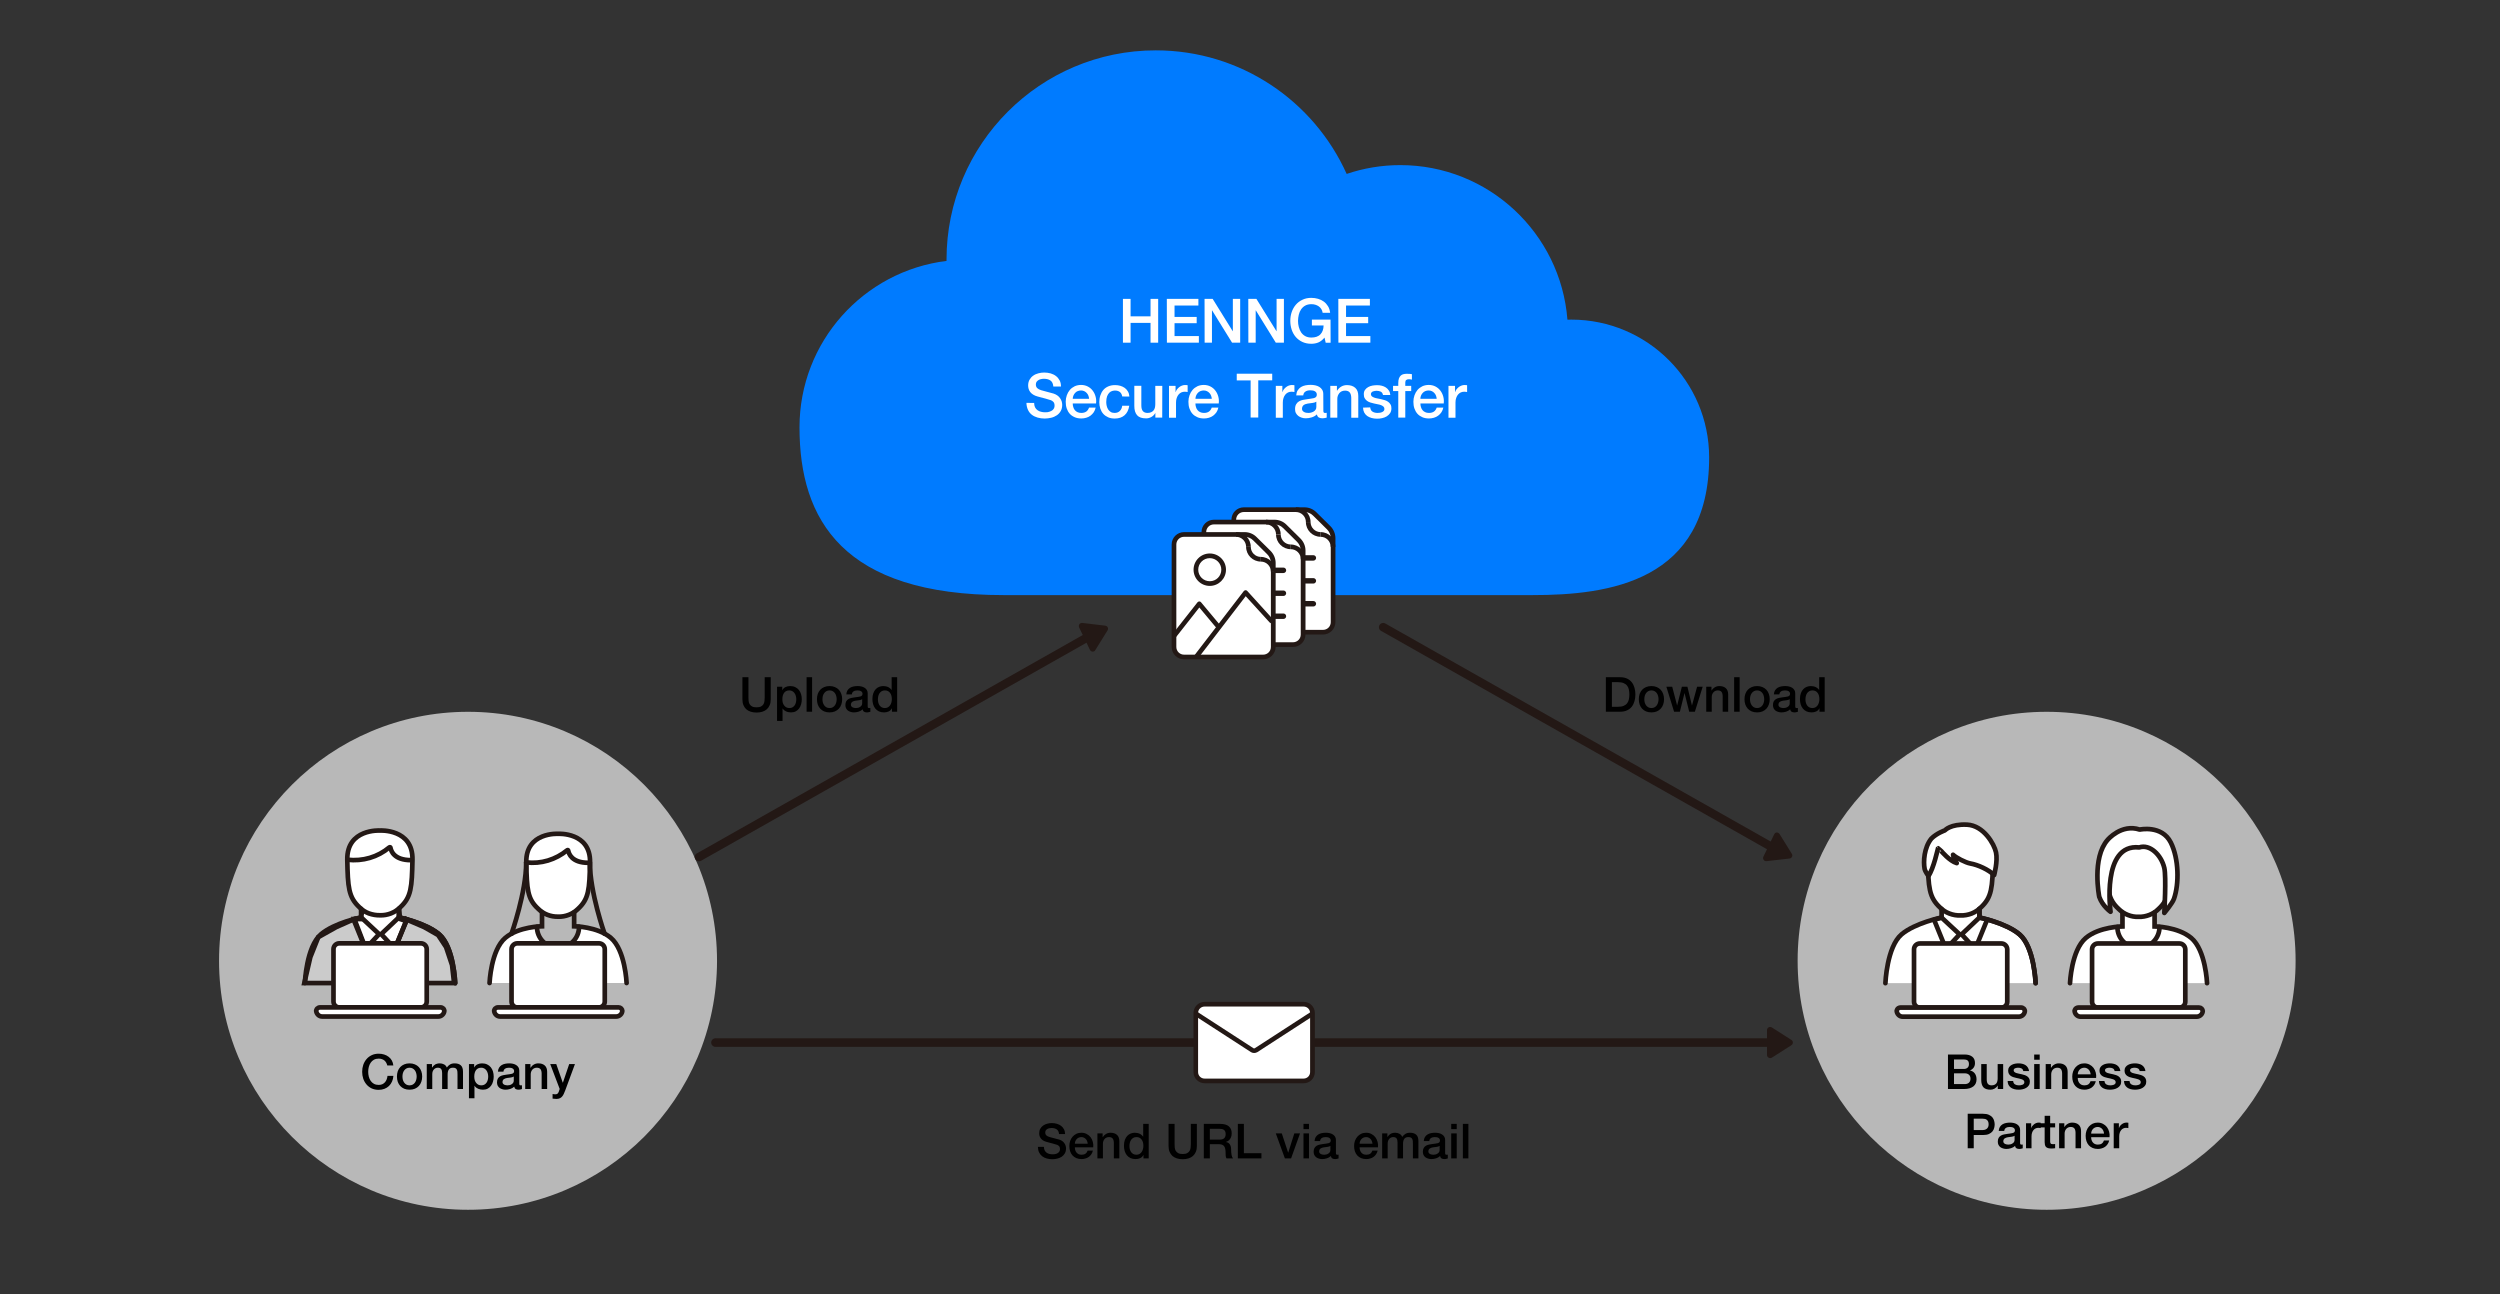 <svg width="3207" height="1660" viewBox="0 0 3207 1660" fill="none" xmlns="http://www.w3.org/2000/svg">
<rect x="0" y="0" width="3207" height="1660" fill="#333333" stroke="none"/>
<g clip-path="url(#clip0_1_129)">
<path d="M2015.8 410C2014.1 410 2012.4 410.1 2010.7 410.1C2002.1 299.2 1909.4 211.8 1796.3 211.8C1772.2 211.8 1749.1 215.8 1727.5 223.1C1685.5 129.7 1591.7 64.6 1482.6 64.6C1334.4 64.6 1214.2 184.8 1214.2 333C1214.2 333.6 1214.2 334.1 1214.2 334.7C1107.9 347.8 1025.6 438.3 1025.6 548.2C1025.6 667 1081.5 763.4 1287.4 763.4H1966C2063.6 763.4 2192.5 746.3 2192.5 586.7C2192.4 489.2 2113.3 410.1 2015.8 410Z" fill="#007BFF"/>
<path opacity="0.75" d="M600.4 1551.9C776.8 1551.9 919.8 1408.9 919.8 1232.5C919.8 1056.1 776.8 913.1 600.4 913.1C424 913.1 281 1056.1 281 1232.5C281 1408.9 424 1551.9 600.4 1551.9Z" fill="#E4E4E4"/>
<path opacity="0.75" d="M2625.4 1551.9C2801.8 1551.9 2944.8 1408.9 2944.8 1232.5C2944.8 1056.1 2801.8 913.1 2625.4 913.1C2449 913.1 2306 1056.1 2306 1232.5C2306 1408.9 2449 1551.9 2625.4 1551.9Z" fill="#E4E4E4"/>
<path d="M896.7 1104.9C894.7 1104.9 892.7 1103.8 891.7 1101.8C890.4 1099.1 891.5 1095.8 894.3 1094.5L1392.9 812.4C1395.6 811.1 1398.9 812.2 1400.2 815C1401.5 817.7 1400.4 821 1397.6 822.3L899 1104.4C898.3 1104.7 897.5 1104.9 896.7 1104.9Z" fill="#231815"/>
<path d="M1387.9 803.1L1401.8 831.9L1417.5 806.6L1387.9 803.1Z" fill="#231815"/>
<path d="M1401.8 835.9C1401.7 835.9 1401.7 835.9 1401.6 835.9C1400.1 835.8 1398.8 835 1398.2 833.7L1384.3 804.9C1383.7 803.6 1383.8 802 1384.6 800.8C1385.4 799.6 1386.9 799 1388.3 799.1L1417.9 802.6C1419.3 802.8 1420.4 803.6 1421 804.8C1421.6 806 1421.5 807.5 1420.8 808.6L1405.1 833.9C1404.5 835.2 1403.2 835.9 1401.8 835.9ZM1394.7 807.9L1402.3 823.6L1410.9 809.8L1394.7 807.9Z" fill="#231815"/>
<path d="M1774.4 799.1C1772.4 799.1 1770.4 800.2 1769.4 802.2C1768.1 804.9 1769.2 808.2 1772 809.5L2270.6 1091.6C2273.3 1092.9 2276.6 1091.8 2277.9 1089C2279.2 1086.3 2278.1 1083 2275.3 1081.7L1776.7 799.6C1776 799.3 1775.2 799.1 1774.4 799.1Z" fill="#231815"/>
<path d="M2265.6 1100.9L2279.5 1072.1L2295.2 1097.4L2265.6 1100.9Z" fill="#231815"/>
<path d="M2282.9 1070L2298.6 1095.3C2299.3 1096.5 2299.4 1097.9 2298.8 1099.1C2298.2 1100.3 2297 1101.2 2295.7 1101.3L2266.1 1104.7C2264.7 1104.9 2263.2 1104.2 2262.4 1103C2261.5 1101.8 2261.4 1100.3 2262.1 1098.9L2276 1070.1C2276.6 1068.8 2277.9 1067.9 2279.4 1067.9C2279.5 1067.9 2279.5 1067.9 2279.6 1067.9C2280.9 1068.1 2282.2 1068.8 2282.9 1070ZM2288.5 1094.2L2279.9 1080.4L2272.3 1096.1L2288.5 1094.2Z" fill="#231815"/>
<path d="M2270.7 1321.4V1353.3L2295.8 1337.4L2270.7 1321.4Z" fill="#231815"/>
<path d="M2270.7 1357.3C2270 1357.3 2269.4 1357.1 2268.8 1356.8C2267.5 1356.1 2266.7 1354.7 2266.7 1353.3V1321.4C2266.7 1319.9 2267.5 1318.6 2268.8 1317.9C2270.1 1317.2 2271.6 1317.2 2272.9 1318L2298 1334C2299.2 1334.7 2299.9 1336 2299.9 1337.4C2299.9 1338.8 2299.2 1340 2298 1340.8L2272.9 1356.8C2272.2 1357.2 2271.4 1357.4 2270.7 1357.3ZM2274.7 1328.7V1346.1L2288.4 1337.4L2274.7 1328.7Z" fill="#231815"/>
<path d="M2269.8 1342.9H917.8C914.8 1342.9 912.3 1340.4 912.3 1337.4C912.3 1334.4 914.8 1331.9 917.8 1331.9H2269.8C2272.8 1331.9 2275.3 1334.4 2275.3 1337.4C2275.3 1340.4 2272.9 1342.9 2269.8 1342.9Z" fill="#231815"/>
<path d="M1545.2 1288.2H1672.3C1678.6 1288.2 1683.6 1293.3 1683.6 1299.5V1375.2C1683.6 1381.5 1678.5 1386.5 1672.3 1386.5H1545.2C1538.9 1386.5 1533.9 1381.4 1533.9 1375.2V1299.5C1533.9 1293.2 1539 1288.2 1545.2 1288.2Z" fill="white"/>
<path d="M1672.4 1389.6H1545.3C1537.4 1389.6 1531 1383.2 1531 1375.3V1299.5C1531 1291.6 1537.4 1285.2 1545.3 1285.2H1672.4C1680.3 1285.2 1686.7 1291.6 1686.7 1299.5V1375.3C1686.7 1383.2 1680.3 1389.6 1672.4 1389.6ZM1545.2 1291.2C1540.6 1291.2 1536.9 1294.9 1536.9 1299.5V1375.3C1536.9 1379.9 1540.6 1383.6 1545.2 1383.6H1672.3C1676.9 1383.6 1680.6 1379.9 1680.6 1375.3V1299.5C1680.6 1294.9 1676.9 1291.2 1672.3 1291.2H1545.2Z" fill="#231815"/>
<path d="M1608.8 1350.8C1607.4 1350.8 1606 1350.4 1604.8 1349.7L1532.2 1302.7L1535.5 1297.7L1608 1344.7C1608.4 1345 1609.1 1345 1609.6 1344.7L1682.1 1297.7L1685.4 1302.7L1612.9 1349.7C1611.6 1350.4 1610.2 1350.8 1608.8 1350.8Z" fill="#231815"/>
<path d="M1673.2 653.8H1595.6C1588.5 653.8 1582.7 659.6 1582.7 666.7V798.1C1582.7 805.2 1588.5 811 1595.6 811H1697.2C1704.3 811 1710.1 805.2 1710.1 798.1V690.5C1710.1 685.5 1708.1 680.6 1704.5 677.1L1686.5 659.3C1683 655.8 1678.2 653.8 1673.2 653.8Z" fill="white"/>
<path d="M1697.1 814H1595.6C1586.8 814 1579.7 806.9 1579.7 798.1V666.7C1579.7 657.9 1586.8 650.8 1595.6 650.8H1673.2C1679 650.8 1684.5 653 1688.6 657.1L1706.6 674.9C1710.7 679 1713.1 684.7 1713.1 690.4V798.1C1713 806.9 1705.9 814 1697.1 814ZM1595.6 656.8C1590.1 656.8 1585.7 661.2 1585.7 666.7V798.1C1585.7 803.6 1590.1 808 1595.6 808H1697.2C1702.7 808 1707.1 803.6 1707.1 798.1V690.5C1707.1 686.3 1705.4 682.2 1702.4 679.2L1684.4 661.4C1681.4 658.4 1677.4 656.8 1673.2 656.8H1595.6Z" fill="#231815"/>
<path d="M1662.3 653.8C1671.1 653.8 1678.2 660.9 1678.2 669.7L1662.3 653.8Z" fill="white"/>
<path d="M1681.2 669.7H1675.2C1675.2 662.6 1669.4 656.8 1662.3 656.8V650.8C1672.8 650.8 1681.2 659.3 1681.2 669.7Z" fill="#231815"/>
<path d="M1694.1 685.6C1685.3 685.6 1678.2 678.5 1678.2 669.7L1694.1 685.6Z" fill="white"/>
<path d="M1694.1 688.6C1683.7 688.6 1675.2 680.1 1675.2 669.7H1681.2C1681.2 676.8 1687 682.6 1694.1 682.6V688.6Z" fill="#231815"/>
<path d="M1694.1 685.6C1702.9 685.6 1710 692.7 1710 701.5L1694.1 685.6Z" fill="white"/>
<path d="M1713 701.5H1707C1707 694.4 1701.2 688.6 1694.1 688.6V682.6C1704.6 682.6 1713 691.1 1713 701.5Z" fill="#231815"/>
<path d="M1684.8 719.2H1608C1606.1 719.2 1604.5 717.6 1604.5 715.7C1604.5 713.8 1606.1 712.2 1608 712.2H1684.8C1686.7 712.2 1688.3 713.8 1688.3 715.7C1688.3 717.6 1686.7 719.2 1684.8 719.2Z" fill="#231815"/>
<path d="M1684.8 748.6H1608C1606.1 748.6 1604.5 747 1604.5 745.1C1604.5 743.2 1606.1 741.6 1608 741.6H1684.8C1686.7 741.6 1688.3 743.2 1688.3 745.1C1688.3 747 1686.7 748.6 1684.8 748.6Z" fill="#231815"/>
<path d="M1684.8 778H1608C1606.1 778 1604.5 776.4 1604.5 774.5C1604.5 772.6 1606.1 771 1608 771H1684.8C1686.7 771 1688.3 772.6 1688.3 774.5C1688.3 776.4 1686.7 778 1684.8 778Z" fill="#231815"/>
<path d="M1634.8 669.7H1557.2C1550.1 669.7 1544.3 675.5 1544.3 682.6V814C1544.3 821.1 1550.1 826.9 1557.2 826.9H1658.7C1665.8 826.9 1671.6 821.1 1671.6 814V706.4C1671.6 701.4 1669.6 696.5 1666 693L1648 675.2C1644.6 671.7 1639.8 669.7 1634.8 669.7Z" fill="white"/>
<path d="M1658.8 829.9H1557.2C1548.4 829.9 1541.3 822.8 1541.3 814V682.6C1541.3 673.8 1548.4 666.7 1557.2 666.7H1634.8C1640.6 666.7 1646.1 668.9 1650.2 673L1668.2 690.8C1672.3 694.9 1674.7 700.5 1674.7 706.3V814C1674.7 822.8 1667.5 829.9 1658.8 829.9ZM1557.2 672.7C1551.7 672.7 1547.3 677.1 1547.3 682.6V814C1547.3 819.5 1551.7 823.9 1557.2 823.9H1658.7C1664.2 823.9 1668.6 819.5 1668.6 814V706.4C1668.6 702.2 1666.9 698.1 1663.9 695.1L1645.9 677.3C1642.9 674.3 1638.9 672.7 1634.7 672.7H1557.2Z" fill="#231815"/>
<path d="M1624 669.7C1632.8 669.7 1639.9 676.8 1639.9 685.6L1624 669.7Z" fill="white"/>
<path d="M1642.9 685.6H1636.9C1636.9 678.5 1631.1 672.7 1624 672.7V666.7C1634.4 666.7 1642.9 675.2 1642.9 685.6Z" fill="#231815"/>
<path d="M1655.8 701.5C1647 701.5 1639.9 694.4 1639.9 685.6L1655.8 701.5Z" fill="white"/>
<path d="M1655.8 704.5C1645.4 704.5 1636.9 696 1636.9 685.6H1642.9C1642.9 692.7 1648.7 698.5 1655.8 698.5V704.5Z" fill="#231815"/>
<path d="M1655.8 701.5C1664.6 701.5 1671.7 708.6 1671.7 717.4L1655.8 701.5Z" fill="white"/>
<path d="M1674.7 717.4H1668.7C1668.7 710.3 1662.9 704.5 1655.8 704.5V698.5C1666.2 698.5 1674.7 707 1674.7 717.4Z" fill="#231815"/>
<path d="M1646.4 735.1H1569.6C1567.7 735.1 1566.1 733.5 1566.1 731.6C1566.1 729.7 1567.7 728.1 1569.6 728.1H1646.4C1648.3 728.1 1649.9 729.7 1649.9 731.6C1649.9 733.5 1648.3 735.1 1646.4 735.1Z" fill="#231815"/>
<path d="M1646.4 764.5H1569.6C1567.7 764.5 1566.1 762.9 1566.1 761C1566.1 759.1 1567.7 757.5 1569.6 757.5H1646.4C1648.3 757.5 1649.9 759.1 1649.9 761C1649.9 762.9 1648.3 764.5 1646.4 764.5Z" fill="#231815"/>
<path d="M1646.4 794H1569.6C1567.7 794 1566.1 792.4 1566.1 790.5C1566.1 788.6 1567.7 787 1569.6 787H1646.4C1648.3 787 1649.9 788.6 1649.9 790.5C1649.9 792.4 1648.3 794 1646.4 794Z" fill="#231815"/>
<path d="M1596.4 685.6H1518.8C1511.7 685.6 1505.9 691.4 1505.9 698.5V829.9C1505.9 837 1511.7 842.8 1518.8 842.8H1620.3C1627.4 842.8 1633.2 837 1633.2 829.9V722.3C1633.2 717.3 1631.2 712.4 1627.6 708.9L1609.6 691.1C1606.2 687.6 1601.4 685.6 1596.4 685.6Z" fill="white"/>
<path d="M1620.4 845.8H1518.9C1510.1 845.8 1503 838.7 1503 829.9V698.5C1503 689.7 1510.1 682.6 1518.9 682.6H1596.5C1602.3 682.6 1607.8 684.8 1611.9 688.9L1629.9 706.7C1634 710.8 1636.4 716.4 1636.4 722.2V829.9C1636.3 838.7 1629.1 845.8 1620.4 845.8ZM1518.9 688.6C1513.4 688.6 1509 693 1509 698.5V829.9C1509 835.4 1513.4 839.8 1518.9 839.8H1620.4C1625.9 839.8 1630.3 835.4 1630.3 829.9V722.3C1630.3 718.1 1628.6 714 1625.6 711L1607.6 693.2C1604.6 690.2 1600.6 688.6 1596.4 688.6H1518.9Z" fill="#231815"/>
<path d="M1585.6 685.6C1594.4 685.6 1601.5 692.7 1601.5 701.5L1585.6 685.6Z" fill="white"/>
<path d="M1604.5 701.5H1598.5C1598.5 694.4 1592.7 688.6 1585.6 688.6V682.6C1596 682.6 1604.5 691.1 1604.5 701.5Z" fill="#231815"/>
<path d="M1617.4 717.4C1608.6 717.4 1601.5 710.3 1601.5 701.5L1617.4 717.4Z" fill="white"/>
<path d="M1617.4 720.4C1607 720.4 1598.5 711.9 1598.5 701.5H1604.5C1604.5 708.6 1610.3 714.4 1617.4 714.4V720.4Z" fill="#231815"/>
<path d="M1617.4 717.4C1626.2 717.4 1633.3 724.5 1633.3 733.3L1617.4 717.4Z" fill="white"/>
<path d="M1636.3 733.3H1630.3C1630.3 726.2 1624.5 720.4 1617.4 720.4V714.4C1627.8 714.4 1636.3 722.9 1636.3 733.3Z" fill="#231815"/>
<path d="M1536.7 844.7L1531.9 841L1595.5 758.3C1596 757.6 1596.9 757.2 1597.7 757.1C1598.6 757.1 1599.5 757.4 1600 758.1L1634 795.5L1629.6 799.5L1598 764.8L1536.7 844.7Z" fill="#231815"/>
<path d="M1508.3 817.7L1503.6 814L1536.1 772.7C1536.7 772 1537.5 771.6 1538.4 771.5C1539.3 771.5 1540.2 771.9 1540.7 772.6L1565.9 802.8L1561.3 806.6L1538.5 779.3L1508.3 817.7Z" fill="#231815"/>
<path d="M1551.9 751.6C1540.4 751.6 1531.1 742.3 1531.1 730.8C1531.1 719.3 1540.4 710 1551.9 710C1563.4 710 1572.7 719.3 1572.7 730.8C1572.7 742.3 1563.3 751.6 1551.9 751.6ZM1551.9 716C1543.7 716 1537.1 722.6 1537.1 730.8C1537.1 739 1543.7 745.6 1551.9 745.6C1560.1 745.6 1566.7 739 1566.7 730.8C1566.7 722.6 1560 716 1551.9 716Z" fill="#231815"/>
<path d="M1440.5 383.4H1450.3V405.8H1475.9V383.4H1485.7V439.6H1475.9V414.2H1450.3V439.6H1440.5V383.4Z" fill="white"/>
<path d="M1496.8 383.4H1537.3V391.9H1506.7V406.6H1535.1V414.6H1506.7V431.1H1537.9V439.6H1496.9L1496.8 383.4Z" fill="white"/>
<path d="M1545.2 383.4H1555.6L1581.3 424.8H1581.5V383.4H1590.9V439.6H1580.5L1554.9 398.2H1554.7V439.6H1545.3L1545.2 383.4Z" fill="white"/>
<path d="M1601.3 383.4H1611.7L1637.4 424.8H1637.6V383.4H1647V439.6H1636.6L1611 398.2H1610.8V439.6H1601.4L1601.3 383.4Z" fill="white"/>
<path d="M1706.9 439.7H1700.6L1699.1 433.1C1696.5 436.1 1693.9 438.2 1691.2 439.3C1688.5 440.4 1685.5 441 1682.1 441C1677.9 441 1674.1 440.2 1670.8 438.7C1667.5 437.2 1664.6 435 1662.3 432.4C1660 429.7 1658.2 426.6 1657 423C1655.8 419.4 1655.2 415.6 1655.2 411.6C1655.2 407.6 1655.8 403.8 1657 400.3C1658.2 396.8 1660 393.6 1662.3 390.9C1664.6 388.2 1667.4 386.1 1670.8 384.5C1674.1 382.9 1677.9 382.1 1682.1 382.1C1685.2 382.1 1688 382.5 1690.8 383.3C1693.6 384.1 1696 385.3 1698.2 386.9C1700.4 388.5 1702.1 390.5 1703.6 392.9C1705.1 395.3 1705.9 398.1 1706.3 401.3H1696.7C1696.4 399.5 1695.9 397.8 1695 396.5C1694.1 395.1 1693 393.9 1691.7 393C1690.4 392.1 1688.9 391.4 1687.3 390.9C1685.7 390.4 1684 390.2 1682.2 390.2C1679.2 390.2 1676.6 390.8 1674.4 392C1672.2 393.2 1670.5 394.8 1669.1 396.8C1667.7 398.8 1666.7 401.1 1666.1 403.7C1665.5 406.3 1665.1 408.9 1665.1 411.6C1665.1 414.3 1665.4 416.9 1666.1 419.5C1666.8 422.1 1667.8 424.4 1669.1 426.4C1670.5 428.4 1672.2 430 1674.4 431.2C1676.6 432.4 1679.2 433 1682.2 433C1684.7 433 1687 432.7 1688.9 432C1690.8 431.3 1692.5 430.3 1693.8 428.9C1695.1 427.6 1696.1 425.9 1696.8 424C1697.5 422.1 1697.9 419.9 1697.9 417.5H1682.9V410H1706.8L1706.9 439.7Z" fill="white"/>
<path d="M1716.8 383.4H1757.3V391.9H1726.7V406.6H1755.1V414.6H1726.7V431.1H1757.9V439.6H1716.9L1716.8 383.4Z" fill="white"/>
<path d="M1326.6 516.9C1326.6 519.1 1327 520.9 1327.7 522.4C1328.4 523.9 1329.5 525.2 1330.8 526.1C1332.1 527.1 1333.6 527.8 1335.3 528.2C1337 528.7 1338.9 528.9 1340.9 528.9C1343.1 528.9 1344.9 528.7 1346.4 528.1C1347.9 527.5 1349.2 527 1350.1 526.2C1351 525.4 1351.7 524.5 1352.2 523.5C1352.6 522.5 1352.8 521.4 1352.8 520.4C1352.8 518.2 1352.3 516.7 1351.3 515.6C1350.3 514.6 1349.3 513.8 1348.1 513.4C1346.1 512.7 1343.8 512 1341.1 511.3C1338.4 510.6 1335.2 509.8 1331.3 508.7C1328.9 508.1 1326.9 507.2 1325.3 506.2C1323.7 505.2 1322.4 504 1321.5 502.8C1320.6 501.5 1319.9 500.2 1319.5 498.8C1319.1 497.4 1318.9 495.9 1318.9 494.5C1318.9 491.7 1319.5 489.2 1320.7 487.1C1321.9 485 1323.4 483.3 1325.4 481.9C1327.3 480.5 1329.6 479.5 1332 478.9C1334.5 478.2 1337 477.9 1339.5 477.9C1342.4 477.9 1345.2 478.3 1347.8 479C1350.4 479.8 1352.7 480.9 1354.6 482.4C1356.6 483.9 1358.1 485.8 1359.3 488C1360.5 490.2 1361 492.8 1361 495.8H1351.2C1350.9 492.2 1349.7 489.6 1347.5 488.1C1345.3 486.6 1342.5 485.9 1339.1 485.9C1337.9 485.9 1336.8 486 1335.6 486.3C1334.4 486.5 1333.3 486.9 1332.3 487.5C1331.3 488.1 1330.5 488.8 1329.8 489.7C1329.1 490.6 1328.8 491.8 1328.8 493.2C1328.8 495.2 1329.4 496.8 1330.6 497.9C1331.8 499 1333.4 499.9 1335.4 500.5C1335.6 500.5 1336.4 500.8 1337.9 501.2C1339.4 501.6 1341 502 1342.7 502.5C1344.5 503 1346.2 503.4 1347.9 503.9C1349.6 504.4 1350.8 504.7 1351.6 504.9C1353.4 505.5 1355 506.3 1356.4 507.3C1357.8 508.3 1358.9 509.4 1359.8 510.7C1360.7 512 1361.4 513.4 1361.9 514.8C1362.3 516.3 1362.6 517.7 1362.6 519.2C1362.6 522.4 1362 525 1360.7 527.3C1359.4 529.6 1357.7 531.4 1355.6 532.8C1353.5 534.2 1351.1 535.3 1348.4 535.9C1345.7 536.5 1343 536.9 1340.2 536.9C1337 536.9 1334 536.5 1331.1 535.7C1328.3 534.9 1325.8 533.7 1323.7 532.1C1321.6 530.5 1319.9 528.4 1318.7 525.8C1317.5 523.2 1316.8 520.3 1316.7 516.8L1326.6 516.9Z" fill="white"/>
<path d="M1376.1 517.6C1376.1 519.2 1376.3 520.7 1376.8 522.2C1377.2 523.7 1377.9 525 1378.8 526.1C1379.7 527.2 1380.8 528.1 1382.2 528.7C1383.6 529.4 1385.2 529.7 1387.1 529.7C1389.7 529.7 1391.8 529.1 1393.4 528C1395 526.9 1396.2 525.2 1397 522.9H1405.5C1405 525.1 1404.2 527.1 1403.1 528.8C1401.9 530.5 1400.5 532 1398.9 533.2C1397.3 534.4 1395.5 535.3 1393.4 535.9C1391.4 536.5 1389.3 536.8 1387.1 536.8C1383.9 536.8 1381.1 536.3 1378.6 535.2C1376.1 534.1 1374 532.7 1372.3 530.8C1370.6 528.9 1369.3 526.6 1368.4 524C1367.5 521.4 1367.1 518.5 1367.1 515.3C1367.1 512.4 1367.6 509.7 1368.5 507.1C1369.4 504.5 1370.7 502.2 1372.4 500.2C1374.1 498.2 1376.2 496.7 1378.6 495.5C1381 494.4 1383.8 493.8 1386.8 493.8C1390 493.8 1392.9 494.5 1395.4 495.8C1397.9 497.1 1400.1 498.9 1401.7 501.1C1403.4 503.3 1404.6 505.8 1405.4 508.7C1406.2 511.6 1406.4 514.5 1406 517.6H1376.1ZM1397.1 511.7C1397 510.3 1396.7 508.9 1396.2 507.6C1395.7 506.3 1395 505.1 1394.1 504.2C1393.2 503.2 1392.2 502.4 1390.9 501.8C1389.7 501.2 1388.3 500.9 1386.8 500.9C1385.3 500.9 1383.8 501.2 1382.5 501.7C1381.2 502.2 1380.1 503 1379.2 504C1378.3 505 1377.5 506.1 1377 507.4C1376.4 508.7 1376.2 510.1 1376.1 511.6H1397.1V511.7Z" fill="white"/>
<path d="M1439.6 508.6C1439.2 506.1 1438.2 504.2 1436.6 502.9C1434.9 501.6 1432.9 501 1430.3 501C1429.1 501 1427.9 501.2 1426.6 501.6C1425.3 502 1424.1 502.7 1423 503.8C1421.9 504.9 1421 506.4 1420.2 508.3C1419.5 510.2 1419.1 512.7 1419.1 515.8C1419.1 517.5 1419.3 519.2 1419.7 520.8C1420.1 522.4 1420.7 524 1421.6 525.3C1422.5 526.6 1423.6 527.7 1424.9 528.5C1426.2 529.3 1427.9 529.7 1429.9 529.7C1432.5 529.7 1434.7 528.9 1436.4 527.3C1438.1 525.7 1439.2 523.4 1439.6 520.5H1448.6C1447.8 525.8 1445.8 529.9 1442.6 532.7C1439.4 535.5 1435.2 536.9 1430 536.9C1426.8 536.9 1424 536.4 1421.5 535.3C1419.1 534.2 1417 532.8 1415.3 530.9C1413.6 529 1412.4 526.8 1411.5 524.2C1410.6 521.6 1410.2 518.8 1410.2 515.9C1410.2 513 1410.6 510 1411.5 507.3C1412.4 504.6 1413.6 502.3 1415.3 500.3C1417 498.3 1419.1 496.8 1421.6 495.7C1424.1 494.6 1427 494 1430.4 494C1432.8 494 1435 494.3 1437.1 494.9C1439.2 495.5 1441.1 496.4 1442.8 497.6C1444.5 498.8 1445.8 500.3 1446.9 502.2C1448 504.1 1448.6 506.2 1448.8 508.7L1439.6 508.6Z" fill="white"/>
<path d="M1490.9 535.7H1482.1V530H1481.9C1480.8 532 1479.1 533.7 1477 534.9C1474.8 536.1 1472.6 536.7 1470.3 536.7C1464.9 536.7 1461.1 535.4 1458.7 532.7C1456.3 530 1455.1 526 1455.1 520.7V494.9H1464.1V519.9C1464.1 523.5 1464.8 526 1466.2 527.5C1467.6 529 1469.5 529.7 1472 529.7C1473.9 529.7 1475.5 529.4 1476.7 528.8C1477.9 528.2 1479 527.5 1479.8 526.5C1480.6 525.5 1481.1 524.4 1481.5 523C1481.8 521.6 1482 520.2 1482 518.6V495H1491L1490.9 535.7Z" fill="white"/>
<path d="M1499.6 495H1508V502.9H1508.2C1508.5 501.8 1509 500.7 1509.7 499.7C1510.5 498.7 1511.4 497.7 1512.5 496.8C1513.6 495.9 1514.8 495.2 1516.1 494.7C1517.4 494.2 1518.8 493.9 1520.1 493.9C1521.2 493.9 1521.9 493.9 1522.3 494C1522.7 494 1523.1 494.1 1523.5 494.2V502.9C1522.9 502.8 1522.2 502.7 1521.6 502.6C1521 502.5 1520.3 502.5 1519.7 502.5C1518.2 502.5 1516.8 502.8 1515.4 503.4C1514.1 504 1512.9 504.9 1511.9 506.1C1510.9 507.3 1510.1 508.7 1509.5 510.5C1508.9 512.2 1508.6 514.2 1508.6 516.5V535.9H1499.6V495Z" fill="white"/>
<path d="M1533.5 517.6C1533.5 519.2 1533.7 520.7 1534.2 522.2C1534.6 523.7 1535.3 525 1536.2 526.1C1537.1 527.2 1538.2 528.1 1539.6 528.7C1541 529.4 1542.6 529.7 1544.5 529.7C1547.1 529.7 1549.2 529.1 1550.8 528C1552.4 526.9 1553.6 525.2 1554.4 522.9H1562.9C1562.4 525.1 1561.6 527.1 1560.5 528.8C1559.3 530.5 1557.9 532 1556.3 533.2C1554.7 534.4 1552.9 535.3 1550.8 535.9C1548.7 536.5 1546.7 536.8 1544.5 536.8C1541.3 536.8 1538.5 536.3 1536 535.2C1533.5 534.1 1531.4 532.7 1529.7 530.8C1528 528.9 1526.7 526.6 1525.8 524C1524.9 521.4 1524.5 518.5 1524.5 515.3C1524.5 512.4 1525 509.7 1525.9 507.1C1526.8 504.5 1528.1 502.2 1529.8 500.2C1531.5 498.2 1533.6 496.7 1536 495.5C1538.4 494.4 1541.2 493.8 1544.2 493.8C1547.4 493.8 1550.3 494.5 1552.8 495.8C1555.3 497.1 1557.5 498.9 1559.1 501.1C1560.8 503.3 1562 505.8 1562.8 508.7C1563.6 511.6 1563.8 514.5 1563.4 517.6H1533.5ZM1554.5 511.7C1554.4 510.3 1554.1 508.9 1553.6 507.6C1553.1 506.3 1552.4 505.1 1551.5 504.2C1550.6 503.2 1549.6 502.4 1548.3 501.8C1547.1 501.2 1545.7 500.9 1544.2 500.9C1542.7 500.9 1541.2 501.2 1539.9 501.7C1538.6 502.2 1537.5 503 1536.6 504C1535.7 505 1534.9 506.1 1534.4 507.4C1533.8 508.7 1533.6 510.1 1533.5 511.6H1554.5V511.7Z" fill="white"/>
<path d="M1586.5 479.4H1632V487.9H1614.1V535.6H1604.3V488H1586.5V479.4Z" fill="white"/>
<path d="M1636.6 495H1645V502.9H1645.2C1645.5 501.8 1646 500.7 1646.7 499.7C1647.5 498.7 1648.4 497.7 1649.5 496.8C1650.6 495.9 1651.8 495.2 1653.1 494.7C1654.4 494.2 1655.8 493.9 1657.1 493.9C1658.2 493.9 1658.9 493.9 1659.3 494C1659.7 494 1660.1 494.1 1660.5 494.2V502.9C1659.9 502.8 1659.2 502.7 1658.6 502.6C1658 502.5 1657.3 502.5 1656.7 502.5C1655.2 502.5 1653.8 502.8 1652.4 503.4C1651.1 504 1649.9 504.9 1648.9 506.1C1647.9 507.3 1647.1 508.7 1646.5 510.5C1645.9 512.2 1645.6 514.2 1645.6 516.5V535.9H1636.6V495Z" fill="white"/>
<path d="M1697.6 526.6C1697.6 527.7 1697.7 528.5 1698 529C1698.3 529.5 1698.8 529.7 1699.7 529.7H1700.6C1701 529.7 1701.4 529.7 1701.9 529.5V535.7C1701.6 535.8 1701.2 535.9 1700.7 536C1700.2 536.1 1699.7 536.2 1699.2 536.3C1698.7 536.4 1698.1 536.5 1697.6 536.5C1697.1 536.5 1696.6 536.6 1696.3 536.6C1694.5 536.6 1692.9 536.2 1691.7 535.5C1690.5 534.8 1689.7 533.5 1689.3 531.6C1687.5 533.3 1685.3 534.6 1682.7 535.4C1680.1 536.2 1677.6 536.6 1675.2 536.6C1673.4 536.6 1671.6 536.4 1669.9 535.8C1668.2 535.2 1666.7 534.6 1665.5 533.6C1664.2 532.6 1663.2 531.4 1662.4 529.9C1661.6 528.4 1661.3 526.7 1661.3 524.7C1661.3 522.2 1661.8 520.1 1662.7 518.6C1663.6 517 1664.8 515.8 1666.3 514.9C1667.8 514 1669.5 513.4 1671.3 513C1673.1 512.6 1675 512.3 1676.9 512.1C1678.5 511.8 1680.1 511.6 1681.6 511.4C1683.1 511.2 1684.4 511 1685.5 510.7C1686.6 510.4 1687.5 509.9 1688.2 509.2C1688.9 508.5 1689.2 507.6 1689.2 506.2C1689.2 505.1 1688.9 504.1 1688.4 503.4C1687.8 502.7 1687.2 502.1 1686.3 501.7C1685.5 501.3 1684.6 501 1683.6 500.9C1682.6 500.8 1681.7 500.7 1680.8 500.7C1678.3 500.7 1676.2 501.2 1674.6 502.3C1673 503.3 1672 505 1671.8 507.2H1662.8C1663 504.6 1663.6 502.4 1664.7 500.7C1665.8 499 1667.2 497.6 1668.9 496.5C1670.6 495.5 1672.5 494.7 1674.7 494.3C1676.9 493.9 1679.1 493.7 1681.3 493.7C1683.3 493.7 1685.3 493.9 1687.2 494.3C1689.1 494.7 1690.9 495.4 1692.4 496.3C1694 497.3 1695.2 498.5 1696.1 500C1697 501.5 1697.5 503.3 1697.5 505.5L1697.6 526.6ZM1688.6 515.3C1687.2 516.2 1685.5 516.7 1683.6 516.9C1681.6 517.1 1679.6 517.4 1677.6 517.7C1676.7 517.9 1675.7 518.1 1674.8 518.4C1673.9 518.7 1673.1 519.1 1672.4 519.6C1671.7 520.1 1671.2 520.8 1670.8 521.6C1670.4 522.4 1670.2 523.4 1670.2 524.6C1670.2 525.6 1670.5 526.4 1671.1 527.1C1671.7 527.8 1672.4 528.3 1673.2 528.7C1674 529.1 1674.9 529.4 1675.9 529.5C1676.9 529.7 1677.7 529.7 1678.5 529.7C1679.5 529.7 1680.6 529.6 1681.7 529.3C1682.9 529 1683.9 528.6 1685 528C1686.1 527.4 1686.9 526.6 1687.6 525.6C1688.3 524.6 1688.6 523.4 1688.6 522V515.3Z" fill="white"/>
<path d="M1706.5 495H1715V501L1715.2 501.2C1716.6 498.9 1718.4 497.2 1720.6 495.9C1722.8 494.6 1725.3 494 1727.9 494C1732.4 494 1735.9 495.2 1738.5 497.5C1741.1 499.8 1742.4 503.3 1742.4 507.9V535.9H1733.4V510.3C1733.3 507.1 1732.6 504.8 1731.3 503.3C1730 501.8 1728.1 501.1 1725.4 501.1C1723.9 501.1 1722.5 501.4 1721.3 501.9C1720.1 502.4 1719.1 503.2 1718.2 504.2C1717.4 505.2 1716.7 506.3 1716.2 507.6C1715.7 508.9 1715.5 510.3 1715.5 511.8V535.8H1706.5V495Z" fill="white"/>
<path d="M1757.7 522.6C1758 525.2 1759 527.1 1760.7 528.1C1762.4 529.1 1764.5 529.7 1766.9 529.7C1767.7 529.7 1768.7 529.6 1769.8 529.5C1770.9 529.4 1771.9 529.1 1772.8 528.7C1773.7 528.3 1774.5 527.8 1775.1 527.1C1775.7 526.4 1776 525.5 1775.9 524.3C1775.8 523.1 1775.4 522.2 1774.6 521.5C1773.8 520.8 1772.8 520.2 1771.6 519.7C1770.4 519.2 1769 518.9 1767.4 518.6C1765.8 518.3 1764.2 517.9 1762.6 517.6C1760.9 517.2 1759.3 516.8 1757.8 516.3C1756.2 515.8 1754.9 515.1 1753.6 514.2C1752.4 513.3 1751.4 512.2 1750.6 510.8C1749.8 509.4 1749.5 507.7 1749.5 505.6C1749.5 503.4 1750 501.5 1751.1 500.1C1752.2 498.6 1753.5 497.4 1755.2 496.5C1756.9 495.6 1758.7 494.9 1760.7 494.6C1762.7 494.3 1764.6 494.1 1766.5 494.1C1768.6 494.1 1770.6 494.3 1772.5 494.8C1774.4 495.3 1776.2 496 1777.7 497C1779.3 498 1780.5 499.3 1781.6 500.9C1782.7 502.5 1783.3 504.4 1783.5 506.7H1774.1C1773.7 504.6 1772.7 503.1 1771.2 502.4C1769.6 501.7 1767.9 501.3 1765.9 501.3C1765.3 501.3 1764.5 501.3 1763.7 501.5C1762.8 501.6 1762 501.8 1761.3 502.1C1760.5 502.4 1759.9 502.8 1759.4 503.4C1758.9 503.9 1758.6 504.7 1758.6 505.6C1758.6 506.7 1759 507.6 1759.7 508.3C1760.4 509 1761.5 509.5 1762.7 510C1763.9 510.5 1765.3 510.8 1766.9 511.1C1768.5 511.4 1770.1 511.8 1771.8 512.1C1773.4 512.5 1775 512.9 1776.6 513.4C1778.2 513.9 1779.6 514.6 1780.8 515.5C1782 516.4 1783 517.5 1783.8 518.9C1784.6 520.3 1784.9 521.9 1784.9 523.9C1784.9 526.3 1784.3 528.4 1783.2 530C1782.1 531.6 1780.7 533 1778.9 534.1C1777.1 535.2 1775.2 535.9 1773 536.4C1770.8 536.9 1768.7 537.1 1766.6 537.1C1764 537.1 1761.7 536.8 1759.5 536.2C1757.3 535.6 1755.4 534.7 1753.8 533.6C1752.2 532.4 1750.9 530.9 1750 529.2C1749.1 527.4 1748.6 525.4 1748.5 522.9L1757.7 522.6Z" fill="white"/>
<path d="M1787 495H1793.7V491.6C1793.7 489 1794 486.9 1794.6 485.3C1795.2 483.7 1796.1 482.5 1797.1 481.6C1798.2 480.7 1799.3 480.2 1800.7 479.9C1802 479.6 1803.4 479.5 1804.9 479.5C1807.8 479.5 1809.9 479.7 1811.2 480V487C1810.6 486.8 1810 486.7 1809.4 486.6C1808.8 486.5 1808 486.5 1807.1 486.5C1805.9 486.5 1804.9 486.8 1804 487.4C1803.1 488 1802.7 489.1 1802.7 490.8V495H1810.3V501.7H1802.7V535.7H1793.7V501.7H1787V495Z" fill="white"/>
<path d="M1822.1 517.6C1822.1 519.2 1822.3 520.7 1822.8 522.2C1823.2 523.7 1823.9 525 1824.8 526.1C1825.7 527.2 1826.8 528.1 1828.2 528.7C1829.6 529.4 1831.2 529.7 1833.1 529.7C1835.7 529.7 1837.8 529.1 1839.4 528C1841 526.9 1842.2 525.2 1843 522.9H1851.5C1851 525.1 1850.2 527.1 1849.1 528.8C1848 530.5 1846.5 532 1844.9 533.2C1843.3 534.4 1841.5 535.3 1839.4 535.9C1837.3 536.5 1835.3 536.8 1833.1 536.8C1829.9 536.8 1827.1 536.3 1824.6 535.2C1822.1 534.1 1820 532.7 1818.3 530.8C1816.6 528.9 1815.3 526.6 1814.4 524C1813.5 521.4 1813.1 518.5 1813.1 515.3C1813.1 512.4 1813.6 509.7 1814.5 507.1C1815.4 504.5 1816.7 502.2 1818.4 500.2C1820.1 498.2 1822.2 496.7 1824.6 495.5C1827 494.4 1829.8 493.8 1832.8 493.8C1836 493.8 1838.9 494.5 1841.4 495.8C1843.9 497.1 1846.1 498.9 1847.7 501.1C1849.4 503.3 1850.6 505.8 1851.4 508.7C1852.2 511.6 1852.4 514.5 1852 517.6H1822.1ZM1843 511.7C1842.9 510.3 1842.6 508.9 1842.1 507.6C1841.6 506.3 1840.9 505.1 1840 504.2C1839.1 503.2 1838.1 502.4 1836.8 501.8C1835.6 501.2 1834.2 500.9 1832.7 500.9C1831.2 500.9 1829.7 501.2 1828.4 501.7C1827.1 502.2 1826 503 1825.1 504C1824.2 505 1823.4 506.1 1822.9 507.4C1822.3 508.7 1822.1 510.1 1822 511.6H1843V511.7Z" fill="white"/>
<path d="M1858.1 495H1866.5V502.9H1866.7C1867 501.8 1867.5 500.7 1868.2 499.7C1869 498.7 1869.9 497.7 1871 496.8C1872.1 495.9 1873.3 495.2 1874.6 494.7C1875.9 494.2 1877.3 493.9 1878.6 493.9C1879.7 493.9 1880.4 493.9 1880.8 494C1881.2 494 1881.6 494.1 1882 494.2V502.9C1881.4 502.8 1880.7 502.7 1880.1 502.6C1879.5 502.5 1878.8 502.5 1878.2 502.5C1876.7 502.5 1875.3 502.8 1873.9 503.4C1872.6 504 1871.4 504.9 1870.4 506.1C1869.4 507.3 1868.6 508.7 1868 510.5C1867.4 512.2 1867.1 514.2 1867.1 516.5V535.9H1858.1V495Z" fill="white"/>
<path d="M716 1175.9C720.7 1176.1 725.4 1175.2 729.8 1173.5C734.2 1171.8 738.1 1169.2 741.5 1165.9C755.4 1153.1 756.2 1140.9 756.9 1106.3C757.8 1067.2 716 1069.6 716 1069.6C716 1069.6 674.3 1067.1 675.1 1106.3C675.8 1140.9 676.6 1153.3 690.5 1165.9C693.8 1169.2 697.8 1171.8 702.2 1173.5C706.6 1175.2 711.3 1176 716 1175.9Z" fill="white" stroke="#231815" stroke-width="6" stroke-miterlimit="10" stroke-linecap="round"/>
<path d="M742.8 1188.2C742.8 1188.2 766.2 1188.5 783.5 1203C802.1 1218.7 803.8 1261 803.8 1261H628C628 1261 629.7 1218.7 648.3 1203C665.6 1188.5 688.9 1188.2 688.9 1188.2C688.9 1188.2 683.4 1215.9 715.9 1215.9C748.4 1215.9 742.8 1188.2 742.8 1188.2Z" fill="white"/>
<path d="M628 1261C628 1261 629.7 1218.7 648.3 1203C665.6 1188.5 695.3 1188.2 695.3 1188.2V1170.5" stroke="#231815" stroke-width="6" stroke-miterlimit="10" stroke-linecap="round"/>
<path d="M803.8 1261C803.8 1261 802.1 1218.7 783.5 1203C766.2 1188.5 736.5 1188.2 736.5 1188.2V1170.5" stroke="#231815" stroke-width="6" stroke-miterlimit="10" stroke-linecap="round"/>
<path d="M675 1106.3C684.4 1107.4 693.8 1106.6 702.9 1103.9C711.9 1101.2 720.3 1096.7 727.6 1090.7C727.7 1090.6 727.8 1090.5 728 1090.5C728.1 1090.5 728.3 1090.5 728.4 1090.5C728.5 1090.5 728.6 1090.6 728.7 1090.7C728.8 1090.8 728.9 1090.9 728.9 1091.1C729.6 1095 733.4 1106.8 754.6 1106.8" stroke="#231815" stroke-width="6" stroke-miterlimit="10" stroke-linecap="round"/>
<path d="M775.5 1197.7C775.5 1197.7 756.7 1144.8 756.7 1106.3" stroke="#231815" stroke-width="6" stroke-miterlimit="10" stroke-linecap="round"/>
<path d="M656.2 1197.7C656.2 1197.7 675 1144.8 675 1106.3" stroke="#231815" stroke-width="6" stroke-miterlimit="10" stroke-linecap="round"/>
<path d="M742.8 1188.9C742.8 1196.1 740 1202.9 734.9 1208C729.8 1213.1 723 1215.9 715.8 1215.9C708.6 1215.9 701.8 1213.1 696.7 1208C691.6 1202.9 688.8 1196.1 688.8 1188.9" stroke="#231815" stroke-width="6" stroke-miterlimit="10" stroke-linecap="round"/>
<path d="M768.3 1210.1H663.7C659.6 1210.1 656.2 1213.4 656.2 1217.6V1284.8C656.2 1288.9 659.5 1292.3 663.7 1292.3H768.3C772.4 1292.3 775.8 1289 775.8 1284.8V1217.6C775.8 1213.4 772.5 1210.1 768.3 1210.1Z" fill="white" stroke="#231815" stroke-width="6" stroke-miterlimit="10" stroke-linecap="round"/>
<path d="M790.4 1304H641.7C639.6 1304 637.6 1303.2 636.2 1301.7C634.7 1300.2 633.9 1298.2 633.9 1296.2V1297C633.9 1296.4 634 1295.8 634.3 1295.2C634.5 1294.6 634.9 1294.1 635.3 1293.7C635.7 1293.3 636.3 1292.9 636.8 1292.7C637.3 1292.5 638 1292.3 638.6 1292.3H793.6C794.8 1292.3 796 1292.8 796.9 1293.7C797.8 1294.6 798.3 1295.8 798.3 1297V1296.2C798.3 1298.3 797.5 1300.3 796 1301.7C794.5 1303.2 792.5 1304 790.4 1304Z" fill="white" stroke="#231815" stroke-width="6" stroke-miterlimit="10" stroke-linecap="round"/>
<path d="M431.5 1189.2L454.5 1179L469.9 1214.9L508.3 1212.3L521.1 1179L526.2 1181.6L544.1 1189.3L562 1199.5L572.2 1214.9L579.9 1238L582.5 1261.1H390.4L398.1 1227.8L408.3 1202.2L431.5 1189.2Z" fill="#CBCBCB" stroke="#231815" stroke-width="6" stroke-miterlimit="10"/>
<path d="M462.2 1178.9L464.8 1168.7L510.9 1163.6L513.5 1179L521.2 1181.6L508.4 1212.3H467.4L454.6 1179H462.2V1178.9Z" fill="white" stroke="#231815" stroke-width="6" stroke-miterlimit="10"/>
<path d="M487.5 1174.1C492.3 1174.3 497.1 1173.4 501.5 1171.7C506 1169.9 510 1167.3 513.4 1163.9C527.6 1150.8 528.4 1138.3 529.1 1102.9C530 1062.8 487.3 1065.4 487.3 1065.4C487.3 1065.4 444.7 1062.9 445.5 1102.9C446.2 1138.1 447 1150.8 461.1 1163.9C464.5 1167.3 468.6 1170 473.1 1171.7C477.9 1173.4 482.7 1174.2 487.5 1174.1Z" fill="white" stroke="#231815" stroke-width="6" stroke-miterlimit="10" stroke-linecap="round"/>
<path d="M391.1 1261C391.1 1261 392.9 1214.5 411.8 1198.4C429.4 1183.6 463.2 1176.8 463.2 1176.8V1165.8" stroke="#231815" stroke-width="6" stroke-miterlimit="10" stroke-linecap="round"/>
<path d="M583.9 1261C583.9 1261 582.2 1214.5 563.2 1198.4C545.5 1183.6 511.8 1176.8 511.8 1176.8V1165.8" stroke="#231815" stroke-width="6" stroke-miterlimit="10" stroke-linecap="round"/>
<path d="M583.9 1261C583.9 1261 582.2 1214.5 563.2 1198.4C545.5 1183.6 511.8 1176.8 511.8 1176.8V1165.8" stroke="#231815" stroke-width="6" stroke-miterlimit="10" stroke-linecap="round"/>
<path d="M445.8 1102.9C455.4 1104 465.1 1103.2 474.3 1100.5C483.5 1097.8 492.1 1093.2 499.5 1087C499.6 1086.9 499.7 1086.8 499.9 1086.8C500 1086.8 500.2 1086.8 500.3 1086.8C500.4 1086.8 500.6 1086.9 500.7 1087C500.8 1087.1 500.9 1087.2 500.9 1087.4C501.6 1091.6 505.5 1103.4 527.2 1103.4" stroke="#231815" stroke-width="6" stroke-miterlimit="10" stroke-linecap="round"/>
<path d="M511.7 1176.8L489 1198.3L506.5 1217.1L521.8 1179.5" stroke="#231815" stroke-width="6" stroke-miterlimit="10" stroke-linecap="round"/>
<path d="M463.3 1176.8L486.3 1198.3L468.8 1217.1L453.5 1179.5" stroke="#231815" stroke-width="6" stroke-miterlimit="10" stroke-linecap="round"/>
<path d="M539.9 1210.1H435.3C431.2 1210.1 427.8 1213.4 427.8 1217.6V1284.8C427.8 1288.9 431.2 1292.3 435.3 1292.3H539.9C544 1292.3 547.4 1289 547.4 1284.8V1217.6C547.4 1213.4 544.1 1210.1 539.9 1210.1Z" fill="white" stroke="#231815" stroke-width="6" stroke-miterlimit="10" stroke-linecap="round"/>
<path d="M562.2 1304H413.4C411.3 1304 409.3 1303.2 407.9 1301.7C406.4 1300.2 405.6 1298.2 405.6 1296.2V1297C405.6 1296.4 405.7 1295.8 406 1295.2C406.2 1294.6 406.6 1294.1 407 1293.7C407.4 1293.3 408 1292.9 408.5 1292.7C409.1 1292.5 409.7 1292.3 410.3 1292.3H565.3C565.9 1292.3 566.5 1292.4 567.1 1292.7C567.7 1293 568.2 1293.3 568.6 1293.7C569 1294.1 569.4 1294.6 569.6 1295.2C569.8 1295.8 570 1296.4 570 1297V1296.2C570 1298.3 569.2 1300.3 567.7 1301.7C566.2 1303.2 564.3 1304 562.2 1304Z" fill="white" stroke="#231815" stroke-width="6" stroke-miterlimit="10" stroke-linecap="round"/>
<path d="M2831.2 1261.2C2831.2 1261.2 2829.5 1218.9 2810.9 1203.2C2793.6 1188.7 2763.9 1188.4 2763.9 1188.4V1170.7H2722.6V1188.4C2722.6 1188.4 2692.9 1188.7 2675.6 1203.2C2657 1218.9 2655.3 1261.2 2655.3 1261.2H2831.2Z" fill="white"/>
<path d="M2743.4 1176.1C2748.1 1176.3 2752.8 1175.4 2757.2 1173.7C2761.6 1172 2765.6 1169.4 2768.9 1166.1C2782.8 1153.3 2783.6 1141.1 2784.3 1106.5C2785.2 1067.4 2743.4 1069.8 2743.4 1069.8C2743.4 1069.8 2701.7 1067.3 2702.5 1106.5C2703.2 1141.1 2704 1153.5 2717.9 1166.1C2721.2 1169.4 2725.2 1172 2729.6 1173.7C2734.1 1175.5 2738.7 1176.3 2743.4 1176.1Z" fill="white" stroke="#231815" stroke-width="6" stroke-miterlimit="10" stroke-linecap="round"/>
<path d="M2655.4 1261.2C2655.4 1261.2 2657.1 1218.9 2675.7 1203.2C2693 1188.7 2722.7 1188.4 2722.7 1188.4V1170.7" stroke="#231815" stroke-width="6" stroke-miterlimit="10" stroke-linecap="round"/>
<path d="M2831.2 1261.2C2831.2 1261.2 2829.5 1218.9 2810.9 1203.2C2793.6 1188.7 2763.9 1188.4 2763.9 1188.4V1170.7" stroke="#231815" stroke-width="6" stroke-miterlimit="10" stroke-linecap="round"/>
<path d="M2776.4 1113.5C2779 1124.9 2776.4 1171.1 2776.4 1171.1C2776.4 1171.1 2786.8 1158.7 2788.8 1152.9C2795.5 1133.7 2795.1 1101.6 2784.7 1080.8C2773.3 1058 2744.8 1064.2 2744.8 1064.2C2721.4 1056.4 2703.8 1077.2 2703.8 1077.2C2683 1100.5 2692.9 1150.4 2692.9 1150.4C2697 1162.3 2707.4 1169.6 2707.4 1169.6C2707.4 1169.6 2695.5 1081.9 2744.2 1087.1C2757.7 1082.5 2772.5 1096.6 2776.4 1113.5Z" fill="white" stroke="#231815" stroke-width="6" stroke-linecap="round" stroke-linejoin="round"/>
<path d="M2770.2 1189.1C2770.2 1196.3 2767.4 1203.1 2762.3 1208.2C2757.2 1213.3 2750.4 1216.1 2743.2 1216.1C2736 1216.1 2729.2 1213.3 2724.1 1208.2C2719 1203.1 2716.2 1196.3 2716.2 1189.1" stroke="#231815" stroke-width="6" stroke-miterlimit="10" stroke-linecap="round"/>
<path d="M2795.8 1210.3H2691.2C2687.1 1210.3 2683.7 1213.6 2683.7 1217.8V1285C2683.7 1289.1 2687.1 1292.5 2691.2 1292.5H2795.8C2799.9 1292.5 2803.3 1289.2 2803.3 1285V1217.8C2803.2 1213.7 2799.9 1210.3 2795.8 1210.3Z" fill="white" stroke="#231815" stroke-width="6" stroke-miterlimit="10" stroke-linecap="round"/>
<path d="M2817.8 1304.2H2669.1C2667 1304.2 2665 1303.4 2663.6 1301.9C2662.1 1300.4 2661.3 1298.4 2661.3 1296.4V1297.2C2661.3 1296.6 2661.4 1296 2661.7 1295.4C2661.9 1294.8 2662.3 1294.3 2662.7 1293.9C2663.1 1293.5 2663.6 1293.1 2664.2 1292.9C2664.8 1292.7 2665.4 1292.5 2666 1292.5H2821C2822.2 1292.5 2823.4 1293 2824.3 1293.9C2825.2 1294.8 2825.7 1296 2825.7 1297.2V1296.4C2825.7 1298.5 2824.9 1300.5 2823.4 1301.9C2821.9 1303.4 2819.9 1304.2 2817.8 1304.2Z" fill="white" stroke="#231815" stroke-width="6" stroke-miterlimit="10" stroke-linecap="round"/>
<path d="M2611.3 1261.2C2611.3 1261.2 2609.6 1214.7 2590.6 1198.6C2573 1183.8 2539.2 1177 2539.2 1177V1166H2490.6V1177C2490.6 1177 2456.9 1183.8 2439.2 1198.6C2420.2 1214.7 2418.5 1261.2 2418.5 1261.2H2611.3Z" fill="white"/>
<path d="M2489.6 1179.1L2492.2 1168.9L2538.3 1163.8L2540.9 1179.1L2548.5 1181.7L2535.7 1212.4H2494.7L2481 1179.8L2489.6 1179.1Z" fill="white"/>
<path d="M2515 1174.3C2519.8 1174.5 2524.6 1173.6 2529.1 1171.9C2533.6 1170.1 2537.6 1167.5 2541 1164.1C2555.2 1151 2556 1138.5 2556.6 1103.1C2557.5 1063 2514.8 1065.6 2514.8 1065.6C2514.8 1065.6 2472.2 1063.1 2473 1103.1C2473.7 1138.3 2474.5 1151 2488.6 1164.1C2492 1167.5 2496.1 1170.2 2500.7 1171.9C2505.3 1173.7 2510.1 1174.5 2515 1174.3Z" fill="white" stroke="#231815" stroke-width="6" stroke-miterlimit="10" stroke-linecap="round"/>
<path d="M2418.6 1261.2C2418.6 1261.2 2420.4 1214.7 2439.3 1198.6C2456.9 1183.8 2490.7 1177 2490.7 1177V1166" stroke="#231815" stroke-width="6" stroke-miterlimit="10" stroke-linecap="round"/>
<path d="M2611.3 1261.2C2611.3 1261.2 2609.6 1214.7 2590.6 1198.6C2573 1183.8 2539.2 1177 2539.2 1177V1166" stroke="#231815" stroke-width="6" stroke-miterlimit="10" stroke-linecap="round"/>
<path d="M2611.3 1261.2C2611.3 1261.2 2609.6 1214.7 2590.6 1198.6C2573 1183.8 2539.2 1177 2539.2 1177V1166" stroke="#231815" stroke-width="6" stroke-miterlimit="10" stroke-linecap="round"/>
<path d="M2539.1 1177.1L2516.4 1198.6L2533.8 1217.4L2549.1 1179.8" stroke="#231815" stroke-width="6" stroke-miterlimit="10" stroke-linecap="round"/>
<path d="M2490.7 1177.1L2513.8 1198.6L2496.3 1217.4L2481 1179.8L2490.7 1177.1Z" stroke="#231815" stroke-width="6" stroke-linecap="round" stroke-linejoin="round"/>
<path d="M2567.4 1210.3H2462.8C2458.7 1210.3 2455.3 1213.6 2455.3 1217.8V1285C2455.3 1289.1 2458.7 1292.5 2462.8 1292.5H2567.4C2571.5 1292.5 2574.9 1289.2 2574.9 1285V1217.8C2574.8 1213.7 2571.5 1210.3 2567.4 1210.3Z" fill="white" stroke="#231815" stroke-width="6" stroke-miterlimit="10" stroke-linecap="round"/>
<path d="M2589.6 1304.2H2440.9C2438.8 1304.2 2436.8 1303.4 2435.4 1301.9C2433.9 1300.4 2433.1 1298.4 2433.1 1296.4V1297.2C2433.1 1296.6 2433.2 1296 2433.5 1295.4C2433.7 1294.8 2434.1 1294.3 2434.5 1293.9C2434.9 1293.5 2435.4 1293.1 2436 1292.9C2436.6 1292.7 2437.2 1292.5 2437.8 1292.5H2592.8C2593.4 1292.5 2594 1292.6 2594.6 1292.9C2595.2 1293.2 2595.7 1293.5 2596.1 1293.9C2596.5 1294.3 2596.9 1294.8 2597.1 1295.4C2597.3 1296 2597.5 1296.6 2597.5 1297.2V1296.4C2597.5 1298.5 2596.7 1300.5 2595.2 1301.9C2593.7 1303.4 2591.7 1304.2 2589.6 1304.2Z" fill="white" stroke="#231815" stroke-width="6" stroke-miterlimit="10" stroke-linecap="round"/>
<path d="M2473.8 1123.7C2480.4 1114.5 2486 1088.3 2486.1 1088.1C2486.2 1088 2490.3 1092 2490.5 1092C2490.5 1092 2500.9 1104.5 2510.1 1107.2C2506.8 1103.6 2506.5 1101.1 2505.4 1096.5C2508.7 1100 2521.6 1106.7 2527.6 1107.7C2537.4 1109.4 2550.9 1115.6 2558.1 1122.5C2558.1 1122.5 2562.9 1104.9 2560.5 1093.5C2558.2 1082.7 2544.6 1059 2523.5 1057.9C2501.9 1056.8 2494.9 1065.2 2494.9 1065.2C2494.9 1065.2 2484.5 1068.8 2477.5 1075.8C2468.2 1087.3 2467.1 1105.3 2468.9 1114.6C2469.6 1118.1 2473.8 1123.7 2473.8 1123.7Z" fill="white" stroke="#231815" stroke-width="6" stroke-linecap="round" stroke-linejoin="round"/>
<path d="M952.362 868.732H960.112V894.524C960.112 896.012 960.174 897.521 960.298 899.05C960.464 900.579 960.877 901.964 961.538 903.204C962.241 904.403 963.274 905.395 964.638 906.18C966.044 906.965 968.007 907.358 970.528 907.358C973.05 907.358 974.992 906.965 976.356 906.18C977.762 905.395 978.795 904.403 979.456 903.204C980.159 901.964 980.572 900.579 980.696 899.05C980.862 897.521 980.944 896.012 980.944 894.524V868.732H988.694V897.066C988.694 899.918 988.26 902.398 987.392 904.506C986.524 906.614 985.284 908.391 983.672 909.838C982.102 911.243 980.2 912.297 977.968 913C975.736 913.703 973.256 914.054 970.528 914.054C967.8 914.054 965.32 913.703 963.088 913C960.856 912.297 958.934 911.243 957.322 909.838C955.752 908.391 954.532 906.614 953.664 904.506C952.796 902.398 952.362 899.918 952.362 897.066V868.732ZM996.797 880.946H1003.49V885.286H1003.62C1004.61 883.426 1005.99 882.103 1007.77 881.318C1009.55 880.491 1011.47 880.078 1013.54 880.078C1016.06 880.078 1018.25 880.533 1020.11 881.442C1022.01 882.31 1023.58 883.529 1024.82 885.1C1026.06 886.629 1026.99 888.427 1027.61 890.494C1028.23 892.561 1028.54 894.772 1028.54 897.128C1028.54 899.277 1028.25 901.365 1027.67 903.39C1027.14 905.415 1026.29 907.213 1025.13 908.784C1024.01 910.313 1022.59 911.553 1020.85 912.504C1019.12 913.413 1017.07 913.868 1014.71 913.868C1013.68 913.868 1012.65 913.765 1011.61 913.558C1010.58 913.393 1009.59 913.103 1008.64 912.69C1007.69 912.277 1006.8 911.76 1005.97 911.14C1005.19 910.479 1004.53 909.714 1003.99 908.846H1003.86V924.842H996.797V880.946ZM1021.47 897.004C1021.47 895.557 1021.29 894.152 1020.91 892.788C1020.54 891.424 1019.98 890.225 1019.24 889.192C1018.5 888.117 1017.57 887.27 1016.45 886.65C1015.33 885.989 1014.05 885.658 1012.61 885.658C1009.63 885.658 1007.38 886.691 1005.85 888.758C1004.36 890.825 1003.62 893.573 1003.62 897.004C1003.62 898.616 1003.8 900.125 1004.17 901.53C1004.59 902.894 1005.19 904.072 1005.97 905.064C1006.76 906.056 1007.69 906.841 1008.76 907.42C1009.88 907.999 1011.16 908.288 1012.61 908.288C1014.22 908.288 1015.58 907.957 1016.7 907.296C1017.81 906.635 1018.72 905.787 1019.43 904.754C1020.17 903.679 1020.69 902.481 1020.98 901.158C1021.31 899.794 1021.47 898.409 1021.47 897.004ZM1034.7 868.732H1041.77V913H1034.7V868.732ZM1064.16 913.868C1061.6 913.868 1059.31 913.455 1057.28 912.628C1055.3 911.76 1053.6 910.582 1052.2 909.094C1050.83 907.606 1049.78 905.829 1049.03 903.762C1048.33 901.695 1047.98 899.422 1047.98 896.942C1047.98 894.503 1048.33 892.251 1049.03 890.184C1049.78 888.117 1050.83 886.34 1052.2 884.852C1053.6 883.364 1055.3 882.207 1057.28 881.38C1059.31 880.512 1061.6 880.078 1064.16 880.078C1066.72 880.078 1069 880.512 1070.98 881.38C1073.01 882.207 1074.7 883.364 1076.07 884.852C1077.47 886.34 1078.53 888.117 1079.23 890.184C1079.97 892.251 1080.34 894.503 1080.34 896.942C1080.34 899.422 1079.97 901.695 1079.23 903.762C1078.53 905.829 1077.47 907.606 1076.07 909.094C1074.7 910.582 1073.01 911.76 1070.98 912.628C1069 913.455 1066.72 913.868 1064.16 913.868ZM1064.16 908.288C1065.73 908.288 1067.1 907.957 1068.25 907.296C1069.41 906.635 1070.36 905.767 1071.11 904.692C1071.85 903.617 1072.39 902.419 1072.72 901.096C1073.09 899.732 1073.28 898.347 1073.28 896.942C1073.28 895.578 1073.09 894.214 1072.72 892.85C1072.39 891.486 1071.85 890.287 1071.11 889.254C1070.36 888.179 1069.41 887.311 1068.25 886.65C1067.1 885.989 1065.73 885.658 1064.16 885.658C1062.59 885.658 1061.23 885.989 1060.07 886.65C1058.91 887.311 1057.96 888.179 1057.22 889.254C1056.47 890.287 1055.92 891.486 1055.54 892.85C1055.21 894.214 1055.05 895.578 1055.05 896.942C1055.05 898.347 1055.21 899.732 1055.54 901.096C1055.92 902.419 1056.47 903.617 1057.22 904.692C1057.96 905.767 1058.91 906.635 1060.07 907.296C1061.23 907.957 1062.59 908.288 1064.16 908.288ZM1113.07 905.87C1113.07 906.738 1113.17 907.358 1113.38 907.73C1113.62 908.102 1114.08 908.288 1114.74 908.288C1114.95 908.288 1115.19 908.288 1115.48 908.288C1115.77 908.288 1116.1 908.247 1116.48 908.164V913.062C1116.23 913.145 1115.9 913.227 1115.48 913.31C1115.11 913.434 1114.72 913.537 1114.31 913.62C1113.89 913.703 1113.48 913.765 1113.07 913.806C1112.65 913.847 1112.3 913.868 1112.01 913.868C1110.57 913.868 1109.37 913.579 1108.42 913C1107.47 912.421 1106.85 911.409 1106.56 909.962C1105.15 911.326 1103.41 912.318 1101.35 912.938C1099.32 913.558 1097.36 913.868 1095.46 913.868C1094.01 913.868 1092.63 913.661 1091.3 913.248C1089.98 912.876 1088.8 912.318 1087.77 911.574C1086.78 910.789 1085.97 909.817 1085.35 908.66C1084.77 907.461 1084.48 906.077 1084.48 904.506C1084.48 902.522 1084.84 900.91 1085.54 899.67C1086.28 898.43 1087.23 897.459 1088.39 896.756C1089.59 896.053 1090.91 895.557 1092.36 895.268C1093.85 894.937 1095.33 894.689 1096.82 894.524C1098.1 894.276 1099.32 894.111 1100.48 894.028C1101.64 893.904 1102.65 893.718 1103.52 893.47C1104.43 893.222 1105.13 892.85 1105.63 892.354C1106.16 891.817 1106.43 891.031 1106.43 889.998C1106.43 889.089 1106.2 888.345 1105.75 887.766C1105.34 887.187 1104.8 886.753 1104.14 886.464C1103.52 886.133 1102.82 885.927 1102.03 885.844C1101.24 885.72 1100.5 885.658 1099.8 885.658C1097.81 885.658 1096.18 886.071 1094.9 886.898C1093.62 887.725 1092.9 889.006 1092.73 890.742H1085.66C1085.79 888.675 1086.28 886.96 1087.15 885.596C1088.02 884.232 1089.11 883.137 1090.44 882.31C1091.8 881.483 1093.33 880.905 1095.02 880.574C1096.72 880.243 1098.45 880.078 1100.23 880.078C1101.8 880.078 1103.35 880.243 1104.88 880.574C1106.41 880.905 1107.78 881.442 1108.97 882.186C1110.21 882.93 1111.21 883.901 1111.95 885.1C1112.69 886.257 1113.07 887.683 1113.07 889.378V905.87ZM1106 896.942C1104.92 897.645 1103.6 898.079 1102.03 898.244C1100.46 898.368 1098.89 898.575 1097.32 898.864C1096.57 898.988 1095.85 899.174 1095.15 899.422C1094.45 899.629 1093.83 899.939 1093.29 900.352C1092.75 900.724 1092.32 901.241 1091.99 901.902C1091.7 902.522 1091.55 903.287 1091.55 904.196C1091.55 904.981 1091.78 905.643 1092.23 906.18C1092.69 906.717 1093.23 907.151 1093.85 907.482C1094.51 907.771 1095.21 907.978 1095.95 908.102C1096.74 908.226 1097.44 908.288 1098.06 908.288C1098.85 908.288 1099.69 908.185 1100.6 907.978C1101.51 907.771 1102.36 907.42 1103.15 906.924C1103.97 906.428 1104.65 905.808 1105.19 905.064C1105.73 904.279 1106 903.328 1106 902.212V896.942ZM1150.87 913H1144.17V908.66H1144.05C1143.09 910.52 1141.71 911.863 1139.89 912.69C1138.07 913.475 1136.15 913.868 1134.13 913.868C1131.6 913.868 1129.39 913.434 1127.49 912.566C1125.63 911.657 1124.08 910.437 1122.84 908.908C1121.6 907.379 1120.67 905.581 1120.05 903.514C1119.43 901.406 1119.12 899.153 1119.12 896.756C1119.12 893.863 1119.51 891.362 1120.3 889.254C1121.08 887.146 1122.12 885.41 1123.4 884.046C1124.72 882.682 1126.21 881.69 1127.86 881.07C1129.56 880.409 1131.27 880.078 1133.01 880.078C1134 880.078 1135.01 880.181 1136.05 880.388C1137.08 880.553 1138.07 880.843 1139.02 881.256C1139.97 881.669 1140.84 882.207 1141.63 882.868C1142.45 883.488 1143.14 884.232 1143.67 885.1H1143.8V868.732H1150.87V913ZM1126.19 897.314C1126.19 898.678 1126.35 900.021 1126.69 901.344C1127.06 902.667 1127.59 903.845 1128.3 904.878C1129.04 905.911 1129.97 906.738 1131.09 907.358C1132.2 907.978 1133.53 908.288 1135.06 908.288C1136.63 908.288 1137.97 907.957 1139.09 907.296C1140.24 906.635 1141.17 905.767 1141.88 904.692C1142.62 903.617 1143.16 902.419 1143.49 901.096C1143.86 899.732 1144.05 898.347 1144.05 896.942C1144.05 893.387 1143.24 890.618 1141.63 888.634C1140.06 886.65 1137.91 885.658 1135.18 885.658C1133.53 885.658 1132.12 886.009 1130.96 886.712C1129.85 887.373 1128.92 888.262 1128.17 889.378C1127.47 890.453 1126.95 891.693 1126.62 893.098C1126.33 894.462 1126.19 895.867 1126.19 897.314Z" fill="black"/>
<path d="M2060 868.732H2078.36C2081.75 868.732 2084.68 869.311 2087.16 870.468C2089.64 871.625 2091.67 873.217 2093.24 875.242C2094.81 877.226 2095.96 879.561 2096.71 882.248C2097.49 884.935 2097.89 887.807 2097.89 890.866C2097.89 893.925 2097.49 896.797 2096.71 899.484C2095.96 902.171 2094.81 904.527 2093.24 906.552C2091.67 908.536 2089.64 910.107 2087.16 911.264C2084.68 912.421 2081.75 913 2078.36 913H2060V868.732ZM2067.75 906.676H2075.38C2078.4 906.676 2080.86 906.283 2082.76 905.498C2084.7 904.671 2086.21 903.555 2087.28 902.15C2088.4 900.703 2089.14 899.029 2089.52 897.128C2089.93 895.185 2090.14 893.098 2090.14 890.866C2090.14 888.634 2089.93 886.567 2089.52 884.666C2089.14 882.723 2088.4 881.049 2087.28 879.644C2086.21 878.197 2084.7 877.081 2082.76 876.296C2080.86 875.469 2078.4 875.056 2075.38 875.056H2067.75V906.676ZM2118.45 913.868C2115.89 913.868 2113.59 913.455 2111.57 912.628C2109.59 911.76 2107.89 910.582 2106.49 909.094C2105.12 907.606 2104.07 905.829 2103.32 903.762C2102.62 901.695 2102.27 899.422 2102.27 896.942C2102.27 894.503 2102.62 892.251 2103.32 890.184C2104.07 888.117 2105.12 886.34 2106.49 884.852C2107.89 883.364 2109.59 882.207 2111.57 881.38C2113.59 880.512 2115.89 880.078 2118.45 880.078C2121.01 880.078 2123.29 880.512 2125.27 881.38C2127.3 882.207 2128.99 883.364 2130.36 884.852C2131.76 886.34 2132.81 888.117 2133.52 890.184C2134.26 892.251 2134.63 894.503 2134.63 896.942C2134.63 899.422 2134.26 901.695 2133.52 903.762C2132.81 905.829 2131.76 907.606 2130.36 909.094C2128.99 910.582 2127.3 911.76 2125.27 912.628C2123.29 913.455 2121.01 913.868 2118.45 913.868ZM2118.45 908.288C2120.02 908.288 2121.39 907.957 2122.54 907.296C2123.7 906.635 2124.65 905.767 2125.4 904.692C2126.14 903.617 2126.68 902.419 2127.01 901.096C2127.38 899.732 2127.57 898.347 2127.57 896.942C2127.57 895.578 2127.38 894.214 2127.01 892.85C2126.68 891.486 2126.14 890.287 2125.4 889.254C2124.65 888.179 2123.7 887.311 2122.54 886.65C2121.39 885.989 2120.02 885.658 2118.45 885.658C2116.88 885.658 2115.52 885.989 2114.36 886.65C2113.2 887.311 2112.25 888.179 2111.51 889.254C2110.76 890.287 2110.21 891.486 2109.83 892.85C2109.5 894.214 2109.34 895.578 2109.34 896.942C2109.34 898.347 2109.5 899.732 2109.83 901.096C2110.21 902.419 2110.76 903.617 2111.51 904.692C2112.25 905.767 2113.2 906.635 2114.36 907.296C2115.52 907.957 2116.88 908.288 2118.45 908.288ZM2137.6 880.946H2145.1L2151.36 904.878H2151.48L2157.5 880.946H2164.63L2170.39 904.878H2170.52L2177.03 880.946H2184.22L2174.18 913H2166.92L2160.97 889.192H2160.85L2154.96 913H2147.52L2137.6 880.946ZM2188.76 880.946H2195.46V885.658L2195.58 885.782C2196.66 884.005 2198.06 882.62 2199.8 881.628C2201.54 880.595 2203.46 880.078 2205.57 880.078C2209.08 880.078 2211.85 880.987 2213.87 882.806C2215.9 884.625 2216.91 887.353 2216.91 890.99V913H2209.84V892.85C2209.76 890.329 2209.22 888.51 2208.23 887.394C2207.24 886.237 2205.69 885.658 2203.58 885.658C2202.38 885.658 2201.31 885.885 2200.36 886.34C2199.41 886.753 2198.6 887.353 2197.94 888.138C2197.28 888.882 2196.76 889.771 2196.39 890.804C2196.02 891.837 2195.83 892.933 2195.83 894.09V913H2188.76V880.946ZM2224.55 868.732H2231.62V913H2224.55V868.732ZM2254.02 913.868C2251.45 913.868 2249.16 913.455 2247.13 912.628C2245.15 911.76 2243.45 910.582 2242.05 909.094C2240.69 907.606 2239.63 905.829 2238.89 903.762C2238.18 901.695 2237.83 899.422 2237.83 896.942C2237.83 894.503 2238.18 892.251 2238.89 890.184C2239.63 888.117 2240.69 886.34 2242.05 884.852C2243.45 883.364 2245.15 882.207 2247.13 881.38C2249.16 880.512 2251.45 880.078 2254.02 880.078C2256.58 880.078 2258.85 880.512 2260.84 881.38C2262.86 882.207 2264.56 883.364 2265.92 884.852C2267.32 886.34 2268.38 888.117 2269.08 890.184C2269.83 892.251 2270.2 894.503 2270.2 896.942C2270.2 899.422 2269.83 901.695 2269.08 903.762C2268.38 905.829 2267.32 907.606 2265.92 909.094C2264.56 910.582 2262.86 911.76 2260.84 912.628C2258.85 913.455 2256.58 913.868 2254.02 913.868ZM2254.02 908.288C2255.59 908.288 2256.95 907.957 2258.11 907.296C2259.26 906.635 2260.22 905.767 2260.96 904.692C2261.7 903.617 2262.24 902.419 2262.57 901.096C2262.94 899.732 2263.13 898.347 2263.13 896.942C2263.13 895.578 2262.94 894.214 2262.57 892.85C2262.24 891.486 2261.7 890.287 2260.96 889.254C2260.22 888.179 2259.26 887.311 2258.11 886.65C2256.95 885.989 2255.59 885.658 2254.02 885.658C2252.44 885.658 2251.08 885.989 2249.92 886.65C2248.77 887.311 2247.82 888.179 2247.07 889.254C2246.33 890.287 2245.77 891.486 2245.4 892.85C2245.07 894.214 2244.9 895.578 2244.9 896.942C2244.9 898.347 2245.07 899.732 2245.4 901.096C2245.77 902.419 2246.33 903.617 2247.07 904.692C2247.82 905.767 2248.77 906.635 2249.92 907.296C2251.08 907.957 2252.44 908.288 2254.02 908.288ZM2302.92 905.87C2302.92 906.738 2303.02 907.358 2303.23 907.73C2303.48 908.102 2303.93 908.288 2304.59 908.288C2304.8 908.288 2305.05 908.288 2305.34 908.288C2305.63 908.288 2305.96 908.247 2306.33 908.164V913.062C2306.08 913.145 2305.75 913.227 2305.34 913.31C2304.97 913.434 2304.57 913.537 2304.16 913.62C2303.75 913.703 2303.33 913.765 2302.92 913.806C2302.51 913.847 2302.15 913.868 2301.87 913.868C2300.42 913.868 2299.22 913.579 2298.27 913C2297.32 912.421 2296.7 911.409 2296.41 909.962C2295 911.326 2293.27 912.318 2291.2 912.938C2289.18 913.558 2287.21 913.868 2285.31 913.868C2283.86 913.868 2282.48 913.661 2281.16 913.248C2279.83 912.876 2278.66 912.318 2277.62 911.574C2276.63 910.789 2275.83 909.817 2275.21 908.66C2274.63 907.461 2274.34 906.077 2274.34 904.506C2274.34 902.522 2274.69 900.91 2275.39 899.67C2276.14 898.43 2277.09 897.459 2278.24 896.756C2279.44 896.053 2280.76 895.557 2282.21 895.268C2283.7 894.937 2285.19 894.689 2286.68 894.524C2287.96 894.276 2289.18 894.111 2290.33 894.028C2291.49 893.904 2292.5 893.718 2293.37 893.47C2294.28 893.222 2294.98 892.85 2295.48 892.354C2296.02 891.817 2296.29 891.031 2296.29 889.998C2296.29 889.089 2296.06 888.345 2295.6 887.766C2295.19 887.187 2294.65 886.753 2293.99 886.464C2293.37 886.133 2292.67 885.927 2291.88 885.844C2291.1 885.72 2290.35 885.658 2289.65 885.658C2287.67 885.658 2286.03 886.071 2284.75 886.898C2283.47 887.725 2282.75 889.006 2282.58 890.742H2275.52C2275.64 888.675 2276.14 886.96 2277 885.596C2277.87 884.232 2278.97 883.137 2280.29 882.31C2281.65 881.483 2283.18 880.905 2284.88 880.574C2286.57 880.243 2288.31 880.078 2290.09 880.078C2291.66 880.078 2293.21 880.243 2294.74 880.574C2296.26 880.905 2297.63 881.442 2298.83 882.186C2300.07 882.93 2301.06 883.901 2301.8 885.1C2302.55 886.257 2302.92 887.683 2302.92 889.378V905.87ZM2295.85 896.942C2294.78 897.645 2293.45 898.079 2291.88 898.244C2290.31 898.368 2288.74 898.575 2287.17 898.864C2286.43 898.988 2285.7 899.174 2285 899.422C2284.3 899.629 2283.68 899.939 2283.14 900.352C2282.6 900.724 2282.17 901.241 2281.84 901.902C2281.55 902.522 2281.41 903.287 2281.41 904.196C2281.41 904.981 2281.63 905.643 2282.09 906.18C2282.54 906.717 2283.08 907.151 2283.7 907.482C2284.36 907.771 2285.06 907.978 2285.81 908.102C2286.59 908.226 2287.3 908.288 2287.92 908.288C2288.7 908.288 2289.55 908.185 2290.46 907.978C2291.37 907.771 2292.21 907.42 2293 906.924C2293.83 906.428 2294.51 905.808 2295.05 905.064C2295.58 904.279 2295.85 903.328 2295.85 902.212V896.942ZM2340.72 913H2334.02V908.66H2333.9C2332.95 910.52 2331.56 911.863 2329.74 912.69C2327.93 913.475 2326 913.868 2323.98 913.868C2321.46 913.868 2319.25 913.434 2317.34 912.566C2315.48 911.657 2313.93 910.437 2312.69 908.908C2311.45 907.379 2310.52 905.581 2309.9 903.514C2309.28 901.406 2308.97 899.153 2308.97 896.756C2308.97 893.863 2309.37 891.362 2310.15 889.254C2310.94 887.146 2311.97 885.41 2313.25 884.046C2314.58 882.682 2316.06 881.69 2317.72 881.07C2319.41 880.409 2321.13 880.078 2322.86 880.078C2323.85 880.078 2324.87 880.181 2325.9 880.388C2326.93 880.553 2327.93 880.843 2328.88 881.256C2329.83 881.669 2330.7 882.207 2331.48 882.868C2332.31 883.488 2332.99 884.232 2333.53 885.1H2333.65V868.732H2340.72V913ZM2316.04 897.314C2316.04 898.678 2316.21 900.021 2316.54 901.344C2316.91 902.667 2317.45 903.845 2318.15 904.878C2318.89 905.911 2319.82 906.738 2320.94 907.358C2322.06 907.978 2323.38 908.288 2324.91 908.288C2326.48 908.288 2327.82 907.957 2328.94 907.296C2330.1 906.635 2331.03 905.767 2331.73 904.692C2332.47 903.617 2333.01 902.419 2333.34 901.096C2333.71 899.732 2333.9 898.347 2333.9 896.942C2333.9 893.387 2333.09 890.618 2331.48 888.634C2329.91 886.65 2327.76 885.658 2325.03 885.658C2323.38 885.658 2321.97 886.009 2320.82 886.712C2319.7 887.373 2318.77 888.262 2318.03 889.378C2317.32 890.453 2316.81 891.693 2316.48 893.098C2316.19 894.462 2316.04 895.867 2316.04 897.314Z" fill="black"/>
<path d="M1339.17 1471.24C1339.17 1472.94 1339.46 1474.39 1340.04 1475.58C1340.62 1476.78 1341.43 1477.77 1342.46 1478.56C1343.49 1479.3 1344.67 1479.86 1345.99 1480.23C1347.36 1480.56 1348.83 1480.73 1350.4 1480.73C1352.09 1480.73 1353.54 1480.54 1354.74 1480.17C1355.94 1479.76 1356.91 1479.24 1357.65 1478.62C1358.39 1478 1358.93 1477.3 1359.26 1476.51C1359.59 1475.69 1359.76 1474.86 1359.76 1474.03C1359.76 1472.34 1359.37 1471.1 1358.58 1470.31C1357.84 1469.49 1357.01 1468.91 1356.1 1468.58C1354.53 1468 1352.69 1467.46 1350.58 1466.97C1348.52 1466.43 1345.95 1465.75 1342.89 1464.92C1340.99 1464.42 1339.4 1463.78 1338.12 1463C1336.88 1462.17 1335.89 1461.26 1335.14 1460.27C1334.4 1459.28 1333.86 1458.22 1333.53 1457.11C1333.24 1455.99 1333.1 1454.86 1333.1 1453.7C1333.1 1451.47 1333.55 1449.54 1334.46 1447.93C1335.41 1446.28 1336.65 1444.91 1338.18 1443.84C1339.71 1442.77 1341.45 1441.98 1343.39 1441.48C1345.33 1440.95 1347.3 1440.68 1349.28 1440.68C1351.6 1440.68 1353.77 1440.99 1355.79 1441.61C1357.86 1442.19 1359.66 1443.08 1361.18 1444.27C1362.76 1445.47 1364 1446.96 1364.9 1448.74C1365.81 1450.47 1366.27 1452.5 1366.27 1454.81H1358.52C1358.31 1451.96 1357.34 1449.96 1355.6 1448.8C1353.87 1447.6 1351.66 1447 1348.97 1447C1348.06 1447 1347.13 1447.11 1346.18 1447.31C1345.23 1447.48 1344.36 1447.79 1343.58 1448.24C1342.79 1448.66 1342.13 1449.23 1341.59 1449.98C1341.1 1450.72 1340.85 1451.65 1340.85 1452.77C1340.85 1454.34 1341.32 1455.58 1342.27 1456.49C1343.27 1457.36 1344.55 1458.02 1346.12 1458.47C1346.28 1458.51 1346.92 1458.7 1348.04 1459.03C1349.2 1459.32 1350.48 1459.65 1351.88 1460.02C1353.29 1460.39 1354.65 1460.77 1355.98 1461.14C1357.34 1461.47 1358.31 1461.72 1358.89 1461.88C1360.34 1462.34 1361.6 1462.96 1362.67 1463.74C1363.75 1464.53 1364.64 1465.44 1365.34 1466.47C1366.08 1467.46 1366.62 1468.54 1366.95 1469.69C1367.32 1470.85 1367.51 1472.01 1367.51 1473.17C1367.51 1475.65 1366.99 1477.77 1365.96 1479.55C1364.97 1481.29 1363.64 1482.71 1361.99 1483.83C1360.34 1484.95 1358.46 1485.75 1356.35 1486.25C1354.24 1486.79 1352.09 1487.05 1349.9 1487.05C1347.38 1487.05 1345 1486.74 1342.77 1486.12C1340.54 1485.5 1338.6 1484.55 1336.94 1483.27C1335.29 1481.99 1333.97 1480.36 1332.97 1478.37C1331.98 1476.35 1331.47 1473.97 1331.42 1471.24H1339.17ZM1395.31 1467.15C1395.23 1466.04 1394.98 1464.96 1394.57 1463.93C1394.2 1462.89 1393.66 1462.01 1392.96 1461.26C1392.29 1460.48 1391.47 1459.86 1390.48 1459.4C1389.53 1458.91 1388.45 1458.66 1387.25 1458.66C1386.01 1458.66 1384.88 1458.89 1383.84 1459.34C1382.85 1459.75 1381.98 1460.35 1381.24 1461.14C1380.54 1461.88 1379.96 1462.77 1379.5 1463.8C1379.09 1464.84 1378.86 1465.95 1378.82 1467.15H1395.31ZM1378.82 1471.8C1378.82 1473.04 1378.99 1474.24 1379.32 1475.4C1379.69 1476.56 1380.23 1477.57 1380.93 1478.44C1381.63 1479.3 1382.52 1480.01 1383.59 1480.54C1384.67 1481.04 1385.95 1481.29 1387.44 1481.29C1389.5 1481.29 1391.16 1480.85 1392.4 1479.99C1393.68 1479.08 1394.63 1477.73 1395.25 1475.96H1401.95C1401.57 1477.69 1400.93 1479.24 1400.02 1480.61C1399.11 1481.97 1398.02 1483.13 1396.74 1484.08C1395.46 1484.99 1394.01 1485.67 1392.4 1486.12C1390.83 1486.62 1389.17 1486.87 1387.44 1486.87C1384.92 1486.87 1382.68 1486.45 1380.74 1485.63C1378.8 1484.8 1377.15 1483.64 1375.78 1482.16C1374.46 1480.67 1373.45 1478.89 1372.74 1476.82C1372.08 1474.76 1371.75 1472.48 1371.75 1470C1371.75 1467.73 1372.1 1465.58 1372.81 1463.56C1373.55 1461.49 1374.58 1459.69 1375.91 1458.16C1377.27 1456.59 1378.9 1455.35 1380.8 1454.44C1382.71 1453.53 1384.85 1453.08 1387.25 1453.08C1389.77 1453.08 1392.03 1453.62 1394.01 1454.69C1396.04 1455.72 1397.71 1457.11 1399.03 1458.84C1400.35 1460.58 1401.31 1462.58 1401.88 1464.86C1402.5 1467.09 1402.67 1469.4 1402.38 1471.8H1378.82ZM1407.75 1453.95H1414.45V1458.66L1414.57 1458.78C1415.65 1457 1417.05 1455.62 1418.79 1454.63C1420.53 1453.59 1422.45 1453.08 1424.56 1453.08C1428.07 1453.08 1430.84 1453.99 1432.86 1455.81C1434.89 1457.62 1435.9 1460.35 1435.9 1463.99V1486H1428.83V1465.85C1428.75 1463.33 1428.21 1461.51 1427.22 1460.39C1426.23 1459.24 1424.68 1458.66 1422.57 1458.66C1421.37 1458.66 1420.3 1458.89 1419.35 1459.34C1418.4 1459.75 1417.59 1460.35 1416.93 1461.14C1416.27 1461.88 1415.75 1462.77 1415.38 1463.8C1415.01 1464.84 1414.82 1465.93 1414.82 1467.09V1486H1407.75V1453.95ZM1473.55 1486H1466.85V1481.66H1466.73C1465.78 1483.52 1464.39 1484.86 1462.57 1485.69C1460.76 1486.48 1458.83 1486.87 1456.81 1486.87C1454.29 1486.87 1452.08 1486.43 1450.17 1485.57C1448.31 1484.66 1446.76 1483.44 1445.52 1481.91C1444.28 1480.38 1443.35 1478.58 1442.73 1476.51C1442.11 1474.41 1441.8 1472.15 1441.8 1469.76C1441.8 1466.86 1442.2 1464.36 1442.98 1462.25C1443.77 1460.15 1444.8 1458.41 1446.08 1457.05C1447.41 1455.68 1448.89 1454.69 1450.55 1454.07C1452.24 1453.41 1453.96 1453.08 1455.69 1453.08C1456.68 1453.08 1457.7 1453.18 1458.73 1453.39C1459.76 1453.55 1460.76 1453.84 1461.71 1454.26C1462.66 1454.67 1463.53 1455.21 1464.31 1455.87C1465.14 1456.49 1465.82 1457.23 1466.36 1458.1H1466.48V1441.73H1473.55V1486ZM1448.87 1470.31C1448.87 1471.68 1449.04 1473.02 1449.37 1474.34C1449.74 1475.67 1450.28 1476.84 1450.98 1477.88C1451.72 1478.91 1452.65 1479.74 1453.77 1480.36C1454.89 1480.98 1456.21 1481.29 1457.74 1481.29C1459.31 1481.29 1460.65 1480.96 1461.77 1480.3C1462.93 1479.63 1463.86 1478.77 1464.56 1477.69C1465.3 1476.62 1465.84 1475.42 1466.17 1474.1C1466.54 1472.73 1466.73 1471.35 1466.73 1469.94C1466.73 1466.39 1465.92 1463.62 1464.31 1461.63C1462.74 1459.65 1460.59 1458.66 1457.86 1458.66C1456.21 1458.66 1454.8 1459.01 1453.65 1459.71C1452.53 1460.37 1451.6 1461.26 1450.86 1462.38C1450.15 1463.45 1449.64 1464.69 1449.31 1466.1C1449.02 1467.46 1448.87 1468.87 1448.87 1470.31ZM1499.01 1441.73H1506.76V1467.52C1506.76 1469.01 1506.82 1470.52 1506.94 1472.05C1507.11 1473.58 1507.52 1474.96 1508.18 1476.2C1508.89 1477.4 1509.92 1478.39 1511.28 1479.18C1512.69 1479.97 1514.65 1480.36 1517.17 1480.36C1519.7 1480.36 1521.64 1479.97 1523 1479.18C1524.41 1478.39 1525.44 1477.4 1526.1 1476.2C1526.81 1474.96 1527.22 1473.58 1527.34 1472.05C1527.51 1470.52 1527.59 1469.01 1527.59 1467.52V1441.73H1535.34V1470.07C1535.34 1472.92 1534.91 1475.4 1534.04 1477.51C1533.17 1479.61 1531.93 1481.39 1530.32 1482.84C1528.75 1484.24 1526.85 1485.3 1524.61 1486C1522.38 1486.7 1519.9 1487.05 1517.17 1487.05C1514.45 1487.05 1511.97 1486.7 1509.73 1486C1507.5 1485.3 1505.58 1484.24 1503.97 1482.84C1502.4 1481.39 1501.18 1479.61 1500.31 1477.51C1499.44 1475.4 1499.01 1472.92 1499.01 1470.07V1441.73ZM1544.25 1441.73H1565.39C1570.27 1441.73 1573.93 1442.79 1576.37 1444.89C1578.8 1447 1580.02 1449.94 1580.02 1453.7C1580.02 1455.81 1579.71 1457.56 1579.09 1458.97C1578.47 1460.33 1577.75 1461.45 1576.92 1462.32C1576.1 1463.14 1575.27 1463.74 1574.44 1464.11C1573.66 1464.49 1573.08 1464.73 1572.71 1464.86V1464.98C1573.37 1465.06 1574.07 1465.27 1574.82 1465.6C1575.6 1465.93 1576.32 1466.47 1576.99 1467.21C1577.65 1467.92 1578.18 1468.85 1578.6 1470C1579.05 1471.16 1579.28 1472.61 1579.28 1474.34C1579.28 1476.95 1579.47 1479.32 1579.84 1481.47C1580.25 1483.58 1580.87 1485.09 1581.7 1486H1573.39C1572.81 1485.05 1572.46 1484 1572.34 1482.84C1572.25 1481.68 1572.21 1480.56 1572.21 1479.49C1572.21 1477.46 1572.09 1475.73 1571.84 1474.28C1571.59 1472.79 1571.14 1471.57 1570.48 1470.62C1569.81 1469.63 1568.9 1468.91 1567.75 1468.45C1566.63 1468 1565.18 1467.77 1563.41 1467.77H1552V1486H1544.25V1441.73ZM1552 1461.88H1564.71C1567.19 1461.88 1569.07 1461.3 1570.35 1460.15C1571.63 1458.95 1572.27 1457.17 1572.27 1454.81C1572.27 1453.41 1572.07 1452.27 1571.65 1451.4C1571.24 1450.49 1570.66 1449.79 1569.92 1449.3C1569.21 1448.8 1568.39 1448.47 1567.44 1448.3C1566.53 1448.14 1565.58 1448.06 1564.59 1448.06H1552V1461.88ZM1587.9 1441.73H1595.65V1479.3H1618.16V1486H1587.9V1441.73ZM1636.61 1453.95H1644.29L1652.42 1478.56H1652.54L1660.35 1453.95H1667.67L1656.2 1486H1648.26L1636.61 1453.95ZM1672.11 1441.73H1679.17V1448.43H1672.11V1441.73ZM1672.11 1453.95H1679.17V1486H1672.11V1453.95ZM1713.72 1478.87C1713.72 1479.74 1713.82 1480.36 1714.03 1480.73C1714.28 1481.1 1714.73 1481.29 1715.39 1481.29C1715.6 1481.29 1715.85 1481.29 1716.14 1481.29C1716.43 1481.29 1716.76 1481.25 1717.13 1481.16V1486.06C1716.88 1486.14 1716.55 1486.23 1716.14 1486.31C1715.77 1486.43 1715.37 1486.54 1714.96 1486.62C1714.55 1486.7 1714.13 1486.76 1713.72 1486.81C1713.31 1486.85 1712.96 1486.87 1712.67 1486.87C1711.22 1486.87 1710.02 1486.58 1709.07 1486C1708.12 1485.42 1707.5 1484.41 1707.21 1482.96C1705.8 1484.33 1704.07 1485.32 1702 1485.94C1699.98 1486.56 1698.01 1486.87 1696.11 1486.87C1694.67 1486.87 1693.28 1486.66 1691.96 1486.25C1690.64 1485.88 1689.46 1485.32 1688.42 1484.57C1687.43 1483.79 1686.63 1482.82 1686.01 1481.66C1685.43 1480.46 1685.14 1479.08 1685.14 1477.51C1685.14 1475.52 1685.49 1473.91 1686.19 1472.67C1686.94 1471.43 1687.89 1470.46 1689.04 1469.76C1690.24 1469.05 1691.57 1468.56 1693.01 1468.27C1694.5 1467.94 1695.99 1467.69 1697.48 1467.52C1698.76 1467.28 1699.98 1467.11 1701.13 1467.03C1702.29 1466.9 1703.3 1466.72 1704.17 1466.47C1705.08 1466.22 1705.78 1465.85 1706.28 1465.35C1706.82 1464.82 1707.09 1464.03 1707.09 1463C1707.09 1462.09 1706.86 1461.34 1706.4 1460.77C1705.99 1460.19 1705.45 1459.75 1704.79 1459.46C1704.17 1459.13 1703.47 1458.93 1702.68 1458.84C1701.9 1458.72 1701.15 1458.66 1700.45 1458.66C1698.47 1458.66 1696.84 1459.07 1695.55 1459.9C1694.27 1460.72 1693.55 1462.01 1693.38 1463.74H1686.32C1686.44 1461.68 1686.94 1459.96 1687.8 1458.6C1688.67 1457.23 1689.77 1456.14 1691.09 1455.31C1692.45 1454.48 1693.98 1453.9 1695.68 1453.57C1697.37 1453.24 1699.11 1453.08 1700.89 1453.08C1702.46 1453.08 1704.01 1453.24 1705.54 1453.57C1707.07 1453.9 1708.43 1454.44 1709.63 1455.19C1710.87 1455.93 1711.86 1456.9 1712.6 1458.1C1713.35 1459.26 1713.72 1460.68 1713.72 1462.38V1478.87ZM1706.65 1469.94C1705.58 1470.64 1704.25 1471.08 1702.68 1471.24C1701.11 1471.37 1699.54 1471.57 1697.97 1471.86C1697.23 1471.99 1696.5 1472.17 1695.8 1472.42C1695.1 1472.63 1694.48 1472.94 1693.94 1473.35C1693.4 1473.72 1692.97 1474.24 1692.64 1474.9C1692.35 1475.52 1692.21 1476.29 1692.21 1477.2C1692.21 1477.98 1692.43 1478.64 1692.89 1479.18C1693.34 1479.72 1693.88 1480.15 1694.5 1480.48C1695.16 1480.77 1695.86 1480.98 1696.61 1481.1C1697.39 1481.23 1698.1 1481.29 1698.72 1481.29C1699.5 1481.29 1700.35 1481.18 1701.26 1480.98C1702.17 1480.77 1703.01 1480.42 1703.8 1479.92C1704.63 1479.43 1705.31 1478.81 1705.85 1478.06C1706.38 1477.28 1706.65 1476.33 1706.65 1475.21V1469.94ZM1760.59 1467.15C1760.51 1466.04 1760.26 1464.96 1759.85 1463.93C1759.48 1462.89 1758.94 1462.01 1758.24 1461.26C1757.57 1460.48 1756.75 1459.86 1755.76 1459.4C1754.8 1458.91 1753.73 1458.66 1752.53 1458.66C1751.29 1458.66 1750.15 1458.89 1749.12 1459.34C1748.13 1459.75 1747.26 1460.35 1746.52 1461.14C1745.81 1461.88 1745.24 1462.77 1744.78 1463.8C1744.37 1464.84 1744.14 1465.95 1744.1 1467.15H1760.59ZM1744.1 1471.8C1744.1 1473.04 1744.26 1474.24 1744.6 1475.4C1744.97 1476.56 1745.5 1477.57 1746.21 1478.44C1746.91 1479.3 1747.8 1480.01 1748.87 1480.54C1749.95 1481.04 1751.23 1481.29 1752.72 1481.29C1754.78 1481.29 1756.44 1480.85 1757.68 1479.99C1758.96 1479.08 1759.91 1477.73 1760.53 1475.96H1767.23C1766.85 1477.69 1766.21 1479.24 1765.3 1480.61C1764.39 1481.97 1763.3 1483.13 1762.02 1484.08C1760.74 1484.99 1759.29 1485.67 1757.68 1486.12C1756.11 1486.62 1754.45 1486.87 1752.72 1486.87C1750.2 1486.87 1747.96 1486.45 1746.02 1485.63C1744.08 1484.8 1742.43 1483.64 1741.06 1482.16C1739.74 1480.67 1738.73 1478.89 1738.02 1476.82C1737.36 1474.76 1737.03 1472.48 1737.03 1470C1737.03 1467.73 1737.38 1465.58 1738.09 1463.56C1738.83 1461.49 1739.86 1459.69 1741.19 1458.16C1742.55 1456.59 1744.18 1455.35 1746.08 1454.44C1747.98 1453.53 1750.13 1453.08 1752.53 1453.08C1755.05 1453.08 1757.31 1453.62 1759.29 1454.69C1761.31 1455.72 1762.99 1457.11 1764.31 1458.84C1765.63 1460.58 1766.58 1462.58 1767.16 1464.86C1767.78 1467.09 1767.95 1469.4 1767.66 1471.8H1744.1ZM1773.03 1453.95H1779.73V1458.41H1779.91C1780.45 1457.62 1781.03 1456.9 1781.65 1456.24C1782.27 1455.58 1782.95 1455.02 1783.7 1454.57C1784.48 1454.11 1785.37 1453.76 1786.36 1453.51C1787.35 1453.22 1788.49 1453.08 1789.77 1453.08C1791.72 1453.08 1793.51 1453.51 1795.17 1454.38C1796.86 1455.25 1798.06 1456.59 1798.76 1458.41C1799.96 1456.76 1801.35 1455.45 1802.92 1454.5C1804.49 1453.55 1806.45 1453.08 1808.81 1453.08C1812.2 1453.08 1814.82 1453.9 1816.68 1455.56C1818.58 1457.21 1819.53 1459.98 1819.53 1463.87V1486H1812.46V1467.28C1812.46 1465.99 1812.42 1464.84 1812.34 1463.8C1812.26 1462.73 1812.01 1461.82 1811.6 1461.08C1811.22 1460.29 1810.65 1459.69 1809.86 1459.28C1809.08 1458.86 1808 1458.66 1806.64 1458.66C1804.24 1458.66 1802.5 1459.4 1801.43 1460.89C1800.35 1462.38 1799.82 1464.49 1799.82 1467.21V1486H1792.75V1465.42C1792.75 1463.18 1792.34 1461.51 1791.51 1460.39C1790.72 1459.24 1789.26 1458.66 1787.11 1458.66C1786.2 1458.66 1785.31 1458.84 1784.44 1459.22C1783.61 1459.59 1782.87 1460.13 1782.21 1460.83C1781.59 1461.53 1781.07 1462.4 1780.66 1463.43C1780.29 1464.47 1780.1 1465.64 1780.1 1466.97V1486H1773.03V1453.95ZM1853.83 1478.87C1853.83 1479.74 1853.93 1480.36 1854.14 1480.73C1854.38 1481.1 1854.84 1481.29 1855.5 1481.29C1855.71 1481.29 1855.95 1481.29 1856.24 1481.29C1856.53 1481.29 1856.86 1481.25 1857.24 1481.16V1486.06C1856.99 1486.14 1856.66 1486.23 1856.24 1486.31C1855.87 1486.43 1855.48 1486.54 1855.07 1486.62C1854.65 1486.7 1854.24 1486.76 1853.83 1486.81C1853.41 1486.85 1853.06 1486.87 1852.77 1486.87C1851.33 1486.87 1850.13 1486.58 1849.18 1486C1848.23 1485.42 1847.61 1484.41 1847.32 1482.96C1845.91 1484.33 1844.17 1485.32 1842.11 1485.94C1840.08 1486.56 1838.12 1486.87 1836.22 1486.87C1834.77 1486.87 1833.39 1486.66 1832.06 1486.25C1830.74 1485.88 1829.56 1485.32 1828.53 1484.57C1827.54 1483.79 1826.73 1482.82 1826.11 1481.66C1825.53 1480.46 1825.24 1479.08 1825.24 1477.51C1825.24 1475.52 1825.6 1473.91 1826.3 1472.67C1827.04 1471.43 1827.99 1470.46 1829.15 1469.76C1830.35 1469.05 1831.67 1468.56 1833.12 1468.27C1834.61 1467.94 1836.09 1467.69 1837.58 1467.52C1838.86 1467.28 1840.08 1467.11 1841.24 1467.03C1842.4 1466.9 1843.41 1466.72 1844.28 1466.47C1845.19 1466.22 1845.89 1465.85 1846.39 1465.35C1846.92 1464.82 1847.19 1464.03 1847.19 1463C1847.19 1462.09 1846.96 1461.34 1846.51 1460.77C1846.1 1460.19 1845.56 1459.75 1844.9 1459.46C1844.28 1459.13 1843.58 1458.93 1842.79 1458.84C1842 1458.72 1841.26 1458.66 1840.56 1458.66C1838.57 1458.66 1836.94 1459.07 1835.66 1459.9C1834.38 1460.72 1833.66 1462.01 1833.49 1463.74H1826.42C1826.55 1461.68 1827.04 1459.96 1827.91 1458.6C1828.78 1457.23 1829.87 1456.14 1831.2 1455.31C1832.56 1454.48 1834.09 1453.9 1835.78 1453.57C1837.48 1453.24 1839.21 1453.08 1840.99 1453.08C1842.56 1453.08 1844.11 1453.24 1845.64 1453.57C1847.17 1453.9 1848.54 1454.44 1849.73 1455.19C1850.97 1455.93 1851.97 1456.9 1852.71 1458.1C1853.45 1459.26 1853.83 1460.68 1853.83 1462.38V1478.87ZM1846.76 1469.94C1845.68 1470.64 1844.36 1471.08 1842.79 1471.24C1841.22 1471.37 1839.65 1471.57 1838.08 1471.86C1837.33 1471.99 1836.61 1472.17 1835.91 1472.42C1835.21 1472.63 1834.59 1472.94 1834.05 1473.35C1833.51 1473.72 1833.08 1474.24 1832.75 1474.9C1832.46 1475.52 1832.31 1476.29 1832.31 1477.2C1832.31 1477.98 1832.54 1478.64 1832.99 1479.18C1833.45 1479.72 1833.99 1480.15 1834.61 1480.48C1835.27 1480.77 1835.97 1480.98 1836.71 1481.1C1837.5 1481.23 1838.2 1481.29 1838.82 1481.29C1839.61 1481.29 1840.45 1481.18 1841.36 1480.98C1842.27 1480.77 1843.12 1480.42 1843.91 1479.92C1844.73 1479.43 1845.41 1478.81 1845.95 1478.06C1846.49 1477.28 1846.76 1476.33 1846.76 1475.21V1469.94ZM1861.62 1441.73H1868.68V1448.43H1861.62V1441.73ZM1861.62 1453.95H1868.68V1486H1861.62V1453.95ZM1876.57 1441.73H1883.64V1486H1876.57V1441.73Z" fill="black"/>
<path d="M496.822 1366.81C496.491 1365.52 496.036 1364.35 495.458 1363.27C494.879 1362.2 494.135 1361.27 493.226 1360.48C492.316 1359.7 491.242 1359.1 490.002 1358.68C488.803 1358.23 487.398 1358 485.786 1358C483.43 1358 481.384 1358.48 479.648 1359.43C477.953 1360.38 476.568 1361.66 475.494 1363.27C474.419 1364.84 473.613 1366.64 473.076 1368.67C472.58 1370.69 472.332 1372.76 472.332 1374.87C472.332 1376.97 472.58 1379.04 473.076 1381.07C473.613 1383.09 474.419 1384.91 475.494 1386.52C476.568 1388.09 477.953 1389.35 479.648 1390.3C481.384 1391.25 483.43 1391.73 485.786 1391.73C487.522 1391.73 489.051 1391.44 490.374 1390.86C491.696 1390.24 492.833 1389.42 493.784 1388.38C494.734 1387.31 495.478 1386.07 496.016 1384.66C496.553 1383.26 496.904 1381.75 497.07 1380.14H504.634C504.468 1382.78 503.89 1385.2 502.898 1387.39C501.947 1389.58 500.645 1391.48 498.992 1393.09C497.338 1394.66 495.396 1395.88 493.164 1396.75C490.932 1397.62 488.472 1398.05 485.786 1398.05C482.479 1398.05 479.503 1397.45 476.858 1396.26C474.254 1395.02 472.042 1393.34 470.224 1391.23C468.405 1389.13 467 1386.67 466.008 1383.86C465.057 1381.05 464.582 1378.05 464.582 1374.87C464.582 1371.72 465.057 1368.75 466.008 1365.94C467 1363.13 468.405 1360.67 470.224 1358.56C472.042 1356.45 474.254 1354.78 476.858 1353.54C479.503 1352.3 482.479 1351.68 485.786 1351.68C488.266 1351.68 490.601 1352.03 492.792 1352.73C494.982 1353.39 496.904 1354.39 498.558 1355.71C500.252 1356.99 501.616 1358.56 502.65 1360.42C503.683 1362.28 504.324 1364.41 504.572 1366.81H496.822ZM525.384 1397.87C522.821 1397.87 520.527 1397.45 518.502 1396.63C516.518 1395.76 514.823 1394.58 513.418 1393.09C512.054 1391.61 511 1389.83 510.256 1387.76C509.553 1385.7 509.202 1383.42 509.202 1380.94C509.202 1378.5 509.553 1376.25 510.256 1374.18C511 1372.12 512.054 1370.34 513.418 1368.85C514.823 1367.36 516.518 1366.21 518.502 1365.38C520.527 1364.51 522.821 1364.08 525.384 1364.08C527.946 1364.08 530.22 1364.51 532.204 1365.38C534.229 1366.21 535.924 1367.36 537.288 1368.85C538.693 1370.34 539.747 1372.12 540.45 1374.18C541.194 1376.25 541.566 1378.5 541.566 1380.94C541.566 1383.42 541.194 1385.7 540.45 1387.76C539.747 1389.83 538.693 1391.61 537.288 1393.09C535.924 1394.58 534.229 1395.76 532.204 1396.63C530.22 1397.45 527.946 1397.87 525.384 1397.87ZM525.384 1392.29C526.954 1392.29 528.318 1391.96 529.476 1391.3C530.633 1390.63 531.584 1389.77 532.328 1388.69C533.072 1387.62 533.609 1386.42 533.94 1385.1C534.312 1383.73 534.498 1382.35 534.498 1380.94C534.498 1379.58 534.312 1378.21 533.94 1376.85C533.609 1375.49 533.072 1374.29 532.328 1373.25C531.584 1372.18 530.633 1371.31 529.476 1370.65C528.318 1369.99 526.954 1369.66 525.384 1369.66C523.813 1369.66 522.449 1369.99 521.292 1370.65C520.134 1371.31 519.184 1372.18 518.44 1373.25C517.696 1374.29 517.138 1375.49 516.766 1376.85C516.435 1378.21 516.27 1379.58 516.27 1380.94C516.27 1382.35 516.435 1383.73 516.766 1385.1C517.138 1386.42 517.696 1387.62 518.44 1388.69C519.184 1389.77 520.134 1390.63 521.292 1391.3C522.449 1391.96 523.813 1392.29 525.384 1392.29ZM547.442 1364.95H554.138V1369.41H554.324C554.861 1368.62 555.44 1367.9 556.06 1367.24C556.68 1366.58 557.362 1366.02 558.106 1365.57C558.891 1365.11 559.78 1364.76 560.772 1364.51C561.764 1364.22 562.9 1364.08 564.182 1364.08C566.124 1364.08 567.922 1364.51 569.576 1365.38C571.27 1366.25 572.469 1367.59 573.172 1369.41C574.37 1367.76 575.755 1366.45 577.326 1365.5C578.896 1364.55 580.86 1364.08 583.216 1364.08C586.605 1364.08 589.23 1364.9 591.09 1366.56C592.991 1368.21 593.942 1370.98 593.942 1374.87V1397H586.874V1378.28C586.874 1376.99 586.832 1375.84 586.75 1374.8C586.667 1373.73 586.419 1372.82 586.006 1372.08C585.634 1371.29 585.055 1370.69 584.27 1370.28C583.484 1369.86 582.41 1369.66 581.046 1369.66C578.648 1369.66 576.912 1370.4 575.838 1371.89C574.763 1373.38 574.226 1375.49 574.226 1378.21V1397H567.158V1376.42C567.158 1374.18 566.744 1372.51 565.918 1371.39C565.132 1370.24 563.665 1369.66 561.516 1369.66C560.606 1369.66 559.718 1369.84 558.85 1370.22C558.023 1370.59 557.279 1371.13 556.618 1371.83C555.998 1372.53 555.481 1373.4 555.068 1374.43C554.696 1375.47 554.51 1376.64 554.51 1377.97V1397H547.442V1364.95ZM601.575 1364.95H608.271V1369.29H608.395C609.387 1367.43 610.772 1366.1 612.549 1365.32C614.326 1364.49 616.248 1364.08 618.315 1364.08C620.836 1364.08 623.027 1364.53 624.887 1365.44C626.788 1366.31 628.359 1367.53 629.599 1369.1C630.839 1370.63 631.769 1372.43 632.389 1374.49C633.009 1376.56 633.319 1378.77 633.319 1381.13C633.319 1383.28 633.03 1385.36 632.451 1387.39C631.914 1389.42 631.066 1391.21 629.909 1392.78C628.793 1394.31 627.367 1395.55 625.631 1396.5C623.895 1397.41 621.849 1397.87 619.493 1397.87C618.46 1397.87 617.426 1397.76 616.393 1397.56C615.36 1397.39 614.368 1397.1 613.417 1396.69C612.466 1396.28 611.578 1395.76 610.751 1395.14C609.966 1394.48 609.304 1393.71 608.767 1392.85H608.643V1408.84H601.575V1364.95ZM626.251 1381C626.251 1379.56 626.065 1378.15 625.693 1376.79C625.321 1375.42 624.763 1374.23 624.019 1373.19C623.275 1372.12 622.345 1371.27 621.229 1370.65C620.113 1369.99 618.832 1369.66 617.385 1369.66C614.409 1369.66 612.156 1370.69 610.627 1372.76C609.139 1374.82 608.395 1377.57 608.395 1381C608.395 1382.62 608.581 1384.12 608.953 1385.53C609.366 1386.89 609.966 1388.07 610.751 1389.06C611.536 1390.06 612.466 1390.84 613.541 1391.42C614.657 1392 615.938 1392.29 617.385 1392.29C618.997 1392.29 620.361 1391.96 621.477 1391.3C622.593 1390.63 623.502 1389.79 624.205 1388.75C624.949 1387.68 625.466 1386.48 625.755 1385.16C626.086 1383.79 626.251 1382.41 626.251 1381ZM666.137 1389.87C666.137 1390.74 666.241 1391.36 666.447 1391.73C666.695 1392.1 667.15 1392.29 667.811 1392.29C668.018 1392.29 668.266 1392.29 668.555 1392.29C668.845 1392.29 669.175 1392.25 669.547 1392.16V1397.06C669.299 1397.14 668.969 1397.23 668.555 1397.31C668.183 1397.43 667.791 1397.54 667.377 1397.62C666.964 1397.7 666.551 1397.76 666.137 1397.81C665.724 1397.85 665.373 1397.87 665.083 1397.87C663.637 1397.87 662.438 1397.58 661.487 1397C660.537 1396.42 659.917 1395.41 659.627 1393.96C658.222 1395.33 656.486 1396.32 654.419 1396.94C652.394 1397.56 650.431 1397.87 648.529 1397.87C647.083 1397.87 645.698 1397.66 644.375 1397.25C643.053 1396.88 641.875 1396.32 640.841 1395.57C639.849 1394.79 639.043 1393.82 638.423 1392.66C637.845 1391.46 637.555 1390.08 637.555 1388.51C637.555 1386.52 637.907 1384.91 638.609 1383.67C639.353 1382.43 640.304 1381.46 641.461 1380.76C642.66 1380.05 643.983 1379.56 645.429 1379.27C646.917 1378.94 648.405 1378.69 649.893 1378.52C651.175 1378.28 652.394 1378.11 653.551 1378.03C654.709 1377.9 655.721 1377.72 656.589 1377.47C657.499 1377.22 658.201 1376.85 658.697 1376.35C659.235 1375.82 659.503 1375.03 659.503 1374C659.503 1373.09 659.276 1372.34 658.821 1371.77C658.408 1371.19 657.871 1370.75 657.209 1370.46C656.589 1370.13 655.887 1369.93 655.101 1369.84C654.316 1369.72 653.572 1369.66 652.869 1369.66C650.885 1369.66 649.253 1370.07 647.971 1370.9C646.69 1371.72 645.967 1373.01 645.801 1374.74H638.733C638.857 1372.68 639.353 1370.96 640.221 1369.6C641.089 1368.23 642.185 1367.14 643.507 1366.31C644.871 1365.48 646.401 1364.9 648.095 1364.57C649.79 1364.24 651.526 1364.08 653.303 1364.08C654.874 1364.08 656.424 1364.24 657.953 1364.57C659.483 1364.9 660.847 1365.44 662.045 1366.19C663.285 1366.93 664.277 1367.9 665.021 1369.1C665.765 1370.26 666.137 1371.68 666.137 1373.38V1389.87ZM659.069 1380.94C657.995 1381.64 656.672 1382.08 655.101 1382.24C653.531 1382.37 651.96 1382.57 650.389 1382.86C649.645 1382.99 648.922 1383.17 648.219 1383.42C647.517 1383.63 646.897 1383.94 646.359 1384.35C645.822 1384.72 645.388 1385.24 645.057 1385.9C644.768 1386.52 644.623 1387.29 644.623 1388.2C644.623 1388.98 644.851 1389.64 645.305 1390.18C645.76 1390.72 646.297 1391.15 646.917 1391.48C647.579 1391.77 648.281 1391.98 649.025 1392.1C649.811 1392.23 650.513 1392.29 651.133 1392.29C651.919 1392.29 652.766 1392.18 653.675 1391.98C654.585 1391.77 655.432 1391.42 656.217 1390.92C657.044 1390.43 657.726 1389.81 658.263 1389.06C658.801 1388.28 659.069 1387.33 659.069 1386.21V1380.94ZM673.742 1364.95H680.438V1369.66L680.562 1369.78C681.637 1368 683.042 1366.62 684.778 1365.63C686.514 1364.59 688.436 1364.08 690.544 1364.08C694.058 1364.08 696.827 1364.99 698.852 1366.81C700.878 1368.62 701.89 1371.35 701.89 1374.99V1397H694.822V1376.85C694.74 1374.33 694.202 1372.51 693.21 1371.39C692.218 1370.24 690.668 1369.66 688.56 1369.66C687.362 1369.66 686.287 1369.89 685.336 1370.34C684.386 1370.75 683.58 1371.35 682.918 1372.14C682.257 1372.88 681.74 1373.77 681.368 1374.8C680.996 1375.84 680.81 1376.93 680.81 1378.09V1397H673.742V1364.95ZM705.81 1364.95H713.56L721.93 1388.88H722.054L730.176 1364.95H737.554L725.092 1398.74C724.513 1400.18 723.935 1401.57 723.356 1402.89C722.819 1404.21 722.137 1405.37 721.31 1406.36C720.525 1407.4 719.533 1408.2 718.334 1408.78C717.135 1409.4 715.606 1409.71 713.746 1409.71C712.093 1409.71 710.46 1409.59 708.848 1409.34V1403.39C709.427 1403.47 709.985 1403.55 710.522 1403.63C711.059 1403.76 711.617 1403.82 712.196 1403.82C713.023 1403.82 713.705 1403.72 714.242 1403.51C714.779 1403.3 715.213 1402.99 715.544 1402.58C715.916 1402.21 716.226 1401.75 716.474 1401.22C716.722 1400.68 716.949 1400.06 717.156 1399.36L717.962 1396.88L705.81 1364.95Z" fill="black"/>
<path d="M2506.6 1371.27H2519.25C2521.11 1371.27 2522.66 1370.75 2523.9 1369.72C2525.14 1368.65 2525.76 1367.12 2525.76 1365.13C2525.76 1362.9 2525.2 1361.33 2524.09 1360.42C2522.97 1359.51 2521.36 1359.06 2519.25 1359.06H2506.6V1371.27ZM2498.85 1352.73H2520.37C2524.34 1352.73 2527.52 1353.64 2529.92 1355.46C2532.31 1357.28 2533.51 1360.03 2533.51 1363.71C2533.51 1365.94 2532.95 1367.86 2531.84 1369.47C2530.76 1371.04 2529.21 1372.26 2527.19 1373.13V1373.25C2529.92 1373.83 2531.98 1375.13 2533.39 1377.16C2534.79 1379.14 2535.5 1381.64 2535.5 1384.66C2535.5 1386.4 2535.19 1388.03 2534.57 1389.56C2533.95 1391.05 2532.98 1392.35 2531.65 1393.47C2530.33 1394.54 2528.64 1395.41 2526.57 1396.07C2524.5 1396.69 2522.04 1397 2519.19 1397H2498.85V1352.73ZM2506.6 1390.68H2520.31C2522.66 1390.68 2524.48 1390.08 2525.76 1388.88C2527.09 1387.64 2527.75 1385.9 2527.75 1383.67C2527.75 1381.48 2527.09 1379.81 2525.76 1378.65C2524.48 1377.45 2522.66 1376.85 2520.31 1376.85H2506.6V1390.68ZM2569.66 1397H2562.72V1392.54H2562.6C2561.73 1394.15 2560.43 1395.45 2558.69 1396.44C2557 1397.39 2555.26 1397.87 2553.48 1397.87C2549.27 1397.87 2546.21 1396.83 2544.31 1394.77C2542.45 1392.66 2541.52 1389.5 2541.52 1385.28V1364.95H2548.58V1384.6C2548.58 1387.41 2549.12 1389.39 2550.2 1390.55C2551.27 1391.71 2552.78 1392.29 2554.72 1392.29C2556.21 1392.29 2557.45 1392.06 2558.44 1391.61C2559.43 1391.15 2560.24 1390.55 2560.86 1389.81C2561.48 1389.02 2561.91 1388.09 2562.16 1387.02C2562.45 1385.94 2562.6 1384.79 2562.6 1383.55V1364.95H2569.66V1397ZM2582.45 1386.71C2582.66 1388.77 2583.44 1390.22 2584.81 1391.05C2586.17 1391.87 2587.8 1392.29 2589.7 1392.29C2590.37 1392.29 2591.11 1392.25 2591.94 1392.16C2592.8 1392.04 2593.61 1391.83 2594.35 1391.54C2595.1 1391.25 2595.7 1390.84 2596.15 1390.3C2596.65 1389.73 2596.88 1388.98 2596.83 1388.07C2596.79 1387.16 2596.46 1386.42 2595.84 1385.84C2595.22 1385.26 2594.42 1384.81 2593.42 1384.48C2592.47 1384.1 2591.38 1383.79 2590.14 1383.55C2588.9 1383.3 2587.64 1383.03 2586.36 1382.74C2585.03 1382.45 2583.75 1382.1 2582.51 1381.69C2581.31 1381.27 2580.22 1380.71 2579.23 1380.01C2578.28 1379.31 2577.51 1378.42 2576.93 1377.35C2576.35 1376.23 2576.06 1374.87 2576.06 1373.25C2576.06 1371.52 2576.48 1370.07 2577.3 1368.91C2578.17 1367.72 2579.25 1366.76 2580.53 1366.06C2581.85 1365.32 2583.3 1364.8 2584.87 1364.51C2586.48 1364.22 2588.01 1364.08 2589.46 1364.08C2591.11 1364.08 2592.68 1364.26 2594.17 1364.64C2595.7 1364.97 2597.06 1365.52 2598.26 1366.31C2599.5 1367.1 2600.51 1368.13 2601.3 1369.41C2602.13 1370.65 2602.64 1372.16 2602.85 1373.94H2595.47C2595.14 1372.24 2594.35 1371.1 2593.11 1370.53C2591.92 1369.95 2590.53 1369.66 2588.96 1369.66C2588.46 1369.66 2587.87 1369.7 2587.16 1369.78C2586.5 1369.86 2585.86 1370.03 2585.24 1370.28C2584.66 1370.48 2584.17 1370.82 2583.75 1371.27C2583.34 1371.68 2583.13 1372.24 2583.13 1372.94C2583.13 1373.81 2583.42 1374.51 2584 1375.05C2584.62 1375.59 2585.41 1376.04 2586.36 1376.42C2587.35 1376.75 2588.46 1377.04 2589.7 1377.28C2590.94 1377.53 2592.23 1377.8 2593.55 1378.09C2594.83 1378.38 2596.09 1378.73 2597.33 1379.14C2598.57 1379.56 2599.67 1380.12 2600.62 1380.82C2601.61 1381.52 2602.39 1382.41 2602.97 1383.48C2603.59 1384.56 2603.9 1385.88 2603.9 1387.45C2603.9 1389.35 2603.47 1390.97 2602.6 1392.29C2601.73 1393.61 2600.6 1394.69 2599.19 1395.51C2597.83 1396.34 2596.3 1396.94 2594.6 1397.31C2592.91 1397.68 2591.23 1397.87 2589.58 1397.87C2587.56 1397.87 2585.67 1397.64 2583.94 1397.19C2582.24 1396.73 2580.76 1396.05 2579.47 1395.14C2578.23 1394.19 2577.24 1393.03 2576.5 1391.67C2575.8 1390.26 2575.42 1388.61 2575.38 1386.71H2582.45ZM2609.45 1352.73H2616.52V1359.43H2609.45V1352.73ZM2609.45 1364.95H2616.52V1397H2609.45V1364.95ZM2624.22 1364.95H2630.92V1369.66L2631.04 1369.78C2632.12 1368 2633.52 1366.62 2635.26 1365.63C2637 1364.59 2638.92 1364.08 2641.03 1364.08C2644.54 1364.08 2647.31 1364.99 2649.33 1366.81C2651.36 1368.62 2652.37 1371.35 2652.37 1374.99V1397H2645.3V1376.85C2645.22 1374.33 2644.68 1372.51 2643.69 1371.39C2642.7 1370.24 2641.15 1369.66 2639.04 1369.66C2637.84 1369.66 2636.77 1369.89 2635.82 1370.34C2634.87 1370.75 2634.06 1371.35 2633.4 1372.14C2632.74 1372.88 2632.22 1373.77 2631.85 1374.8C2631.48 1375.84 2631.29 1376.93 2631.29 1378.09V1397H2624.22V1364.95ZM2681.84 1378.15C2681.75 1377.04 2681.5 1375.96 2681.09 1374.93C2680.72 1373.89 2680.18 1373.01 2679.48 1372.26C2678.82 1371.48 2677.99 1370.86 2677 1370.4C2676.05 1369.91 2674.97 1369.66 2673.78 1369.66C2672.54 1369.66 2671.4 1369.89 2670.37 1370.34C2669.37 1370.75 2668.51 1371.35 2667.76 1372.14C2667.06 1372.88 2666.48 1373.77 2666.03 1374.8C2665.61 1375.84 2665.38 1376.95 2665.34 1378.15H2681.84ZM2665.34 1382.8C2665.34 1384.04 2665.51 1385.24 2665.84 1386.4C2666.21 1387.56 2666.75 1388.57 2667.45 1389.44C2668.15 1390.3 2669.04 1391.01 2670.12 1391.54C2671.19 1392.04 2672.47 1392.29 2673.96 1392.29C2676.03 1392.29 2677.68 1391.85 2678.92 1390.99C2680.2 1390.08 2681.15 1388.73 2681.77 1386.96H2688.47C2688.1 1388.69 2687.46 1390.24 2686.55 1391.61C2685.64 1392.97 2684.54 1394.13 2683.26 1395.08C2681.98 1395.99 2680.53 1396.67 2678.92 1397.12C2677.35 1397.62 2675.7 1397.87 2673.96 1397.87C2671.44 1397.87 2669.21 1397.45 2667.27 1396.63C2665.32 1395.8 2663.67 1394.64 2662.31 1393.16C2660.98 1391.67 2659.97 1389.89 2659.27 1387.82C2658.61 1385.76 2658.28 1383.48 2658.28 1381C2658.28 1378.73 2658.63 1376.58 2659.33 1374.56C2660.07 1372.49 2661.11 1370.69 2662.43 1369.16C2663.79 1367.59 2665.43 1366.35 2667.33 1365.44C2669.23 1364.53 2671.38 1364.08 2673.78 1364.08C2676.3 1364.08 2678.55 1364.62 2680.53 1365.69C2682.56 1366.72 2684.23 1368.11 2685.56 1369.84C2686.88 1371.58 2687.83 1373.58 2688.41 1375.86C2689.03 1378.09 2689.19 1380.4 2688.9 1382.8H2665.34ZM2699.61 1386.71C2699.82 1388.77 2700.6 1390.22 2701.96 1391.05C2703.33 1391.87 2704.96 1392.29 2706.86 1392.29C2707.52 1392.29 2708.27 1392.25 2709.09 1392.16C2709.96 1392.04 2710.77 1391.83 2711.51 1391.54C2712.26 1391.25 2712.86 1390.84 2713.31 1390.3C2713.81 1389.73 2714.03 1388.98 2713.99 1388.07C2713.95 1387.16 2713.62 1386.42 2713 1385.84C2712.38 1385.26 2711.57 1384.81 2710.58 1384.48C2709.63 1384.1 2708.54 1383.79 2707.3 1383.55C2706.06 1383.3 2704.8 1383.03 2703.51 1382.74C2702.19 1382.45 2700.91 1382.1 2699.67 1381.69C2698.47 1381.27 2697.38 1380.71 2696.38 1380.01C2695.43 1379.31 2694.67 1378.42 2694.09 1377.35C2693.51 1376.23 2693.22 1374.87 2693.22 1373.25C2693.22 1371.52 2693.64 1370.07 2694.46 1368.91C2695.33 1367.72 2696.41 1366.76 2697.69 1366.06C2699.01 1365.32 2700.46 1364.8 2702.03 1364.51C2703.64 1364.22 2705.17 1364.08 2706.61 1364.08C2708.27 1364.08 2709.84 1364.26 2711.33 1364.64C2712.86 1364.97 2714.22 1365.52 2715.42 1366.31C2716.66 1367.1 2717.67 1368.13 2718.46 1369.41C2719.28 1370.65 2719.8 1372.16 2720.01 1373.94H2712.63C2712.3 1372.24 2711.51 1371.1 2710.27 1370.53C2709.07 1369.95 2707.69 1369.66 2706.12 1369.66C2705.62 1369.66 2705.02 1369.7 2704.32 1369.78C2703.66 1369.86 2703.02 1370.03 2702.4 1370.28C2701.82 1370.48 2701.32 1370.82 2700.91 1371.27C2700.5 1371.68 2700.29 1372.24 2700.29 1372.94C2700.29 1373.81 2700.58 1374.51 2701.16 1375.05C2701.78 1375.59 2702.56 1376.04 2703.51 1376.42C2704.51 1376.75 2705.62 1377.04 2706.86 1377.28C2708.1 1377.53 2709.38 1377.8 2710.71 1378.09C2711.99 1378.38 2713.25 1378.73 2714.49 1379.14C2715.73 1379.56 2716.82 1380.12 2717.77 1380.82C2718.77 1381.52 2719.55 1382.41 2720.13 1383.48C2720.75 1384.56 2721.06 1385.88 2721.06 1387.45C2721.06 1389.35 2720.63 1390.97 2719.76 1392.29C2718.89 1393.61 2717.75 1394.69 2716.35 1395.51C2714.98 1396.34 2713.46 1396.94 2711.76 1397.31C2710.07 1397.68 2708.39 1397.87 2706.74 1397.87C2704.71 1397.87 2702.83 1397.64 2701.1 1397.19C2699.4 1396.73 2697.91 1396.05 2696.63 1395.14C2695.39 1394.19 2694.4 1393.03 2693.66 1391.67C2692.95 1390.26 2692.58 1388.61 2692.54 1386.71H2699.61ZM2731.76 1386.71C2731.97 1388.77 2732.75 1390.22 2734.12 1391.05C2735.48 1391.87 2737.11 1392.29 2739.01 1392.29C2739.67 1392.29 2740.42 1392.25 2741.25 1392.16C2742.11 1392.04 2742.92 1391.83 2743.66 1391.54C2744.41 1391.25 2745.01 1390.84 2745.46 1390.3C2745.96 1389.73 2746.18 1388.98 2746.14 1388.07C2746.1 1387.16 2745.77 1386.42 2745.15 1385.84C2744.53 1385.26 2743.73 1384.81 2742.73 1384.48C2741.78 1384.1 2740.69 1383.79 2739.45 1383.55C2738.21 1383.3 2736.95 1383.03 2735.67 1382.74C2734.34 1382.45 2733.06 1382.1 2731.82 1381.69C2730.62 1381.27 2729.53 1380.71 2728.54 1380.01C2727.58 1379.31 2726.82 1378.42 2726.24 1377.35C2725.66 1376.23 2725.37 1374.87 2725.37 1373.25C2725.37 1371.52 2725.79 1370.07 2726.61 1368.91C2727.48 1367.72 2728.56 1366.76 2729.84 1366.06C2731.16 1365.32 2732.61 1364.8 2734.18 1364.51C2735.79 1364.22 2737.32 1364.08 2738.77 1364.08C2740.42 1364.08 2741.99 1364.26 2743.48 1364.64C2745.01 1364.97 2746.37 1365.52 2747.57 1366.31C2748.81 1367.1 2749.82 1368.13 2750.61 1369.41C2751.43 1370.65 2751.95 1372.16 2752.16 1373.94H2744.78C2744.45 1372.24 2743.66 1371.1 2742.42 1370.53C2741.22 1369.95 2739.84 1369.66 2738.27 1369.66C2737.77 1369.66 2737.17 1369.7 2736.47 1369.78C2735.81 1369.86 2735.17 1370.03 2734.55 1370.28C2733.97 1370.48 2733.47 1370.82 2733.06 1371.27C2732.65 1371.68 2732.44 1372.24 2732.44 1372.94C2732.44 1373.81 2732.73 1374.51 2733.31 1375.05C2733.93 1375.59 2734.71 1376.04 2735.67 1376.42C2736.66 1376.75 2737.77 1377.04 2739.01 1377.28C2740.25 1377.53 2741.53 1377.8 2742.86 1378.09C2744.14 1378.38 2745.4 1378.73 2746.64 1379.14C2747.88 1379.56 2748.97 1380.12 2749.93 1380.82C2750.92 1381.52 2751.7 1382.41 2752.28 1383.48C2752.9 1384.56 2753.21 1385.88 2753.21 1387.45C2753.21 1389.35 2752.78 1390.97 2751.91 1392.29C2751.04 1393.61 2749.9 1394.69 2748.5 1395.51C2747.14 1396.34 2745.61 1396.94 2743.91 1397.31C2742.22 1397.68 2740.54 1397.87 2738.89 1397.87C2736.86 1397.87 2734.98 1397.64 2733.25 1397.19C2731.55 1396.73 2730.06 1396.05 2728.78 1395.14C2727.54 1394.19 2726.55 1393.03 2725.81 1391.67C2725.1 1390.26 2724.73 1388.61 2724.69 1386.71H2731.76ZM2524.16 1428.73H2543.69C2546.83 1428.73 2549.4 1429.19 2551.38 1430.1C2553.37 1431.01 2554.89 1432.14 2555.97 1433.51C2557.04 1434.87 2557.77 1436.36 2558.14 1437.97C2558.55 1439.58 2558.76 1441.07 2558.76 1442.43C2558.76 1443.8 2558.55 1445.29 2558.14 1446.9C2557.77 1448.47 2557.04 1449.94 2555.97 1451.3C2554.89 1452.66 2553.37 1453.8 2551.38 1454.71C2549.4 1455.58 2546.83 1456.01 2543.69 1456.01H2531.91V1473H2524.16V1428.73ZM2531.91 1449.69H2543.26C2544.13 1449.69 2545.02 1449.56 2545.93 1449.32C2546.83 1449.07 2547.66 1448.68 2548.41 1448.14C2549.19 1447.56 2549.81 1446.82 2550.27 1445.91C2550.76 1444.96 2551.01 1443.78 2551.01 1442.37C2551.01 1440.93 2550.8 1439.73 2550.39 1438.78C2549.98 1437.83 2549.42 1437.08 2548.72 1436.54C2548.01 1435.97 2547.21 1435.57 2546.3 1435.37C2545.39 1435.16 2544.42 1435.06 2543.38 1435.06H2531.91V1449.69ZM2591.37 1465.87C2591.37 1466.74 2591.47 1467.36 2591.68 1467.73C2591.93 1468.1 2592.38 1468.29 2593.04 1468.29C2593.25 1468.29 2593.5 1468.29 2593.79 1468.29C2594.08 1468.29 2594.41 1468.25 2594.78 1468.16V1473.06C2594.53 1473.14 2594.2 1473.23 2593.79 1473.31C2593.42 1473.43 2593.02 1473.54 2592.61 1473.62C2592.2 1473.7 2591.78 1473.76 2591.37 1473.81C2590.96 1473.85 2590.61 1473.87 2590.32 1473.87C2588.87 1473.87 2587.67 1473.58 2586.72 1473C2585.77 1472.42 2585.15 1471.41 2584.86 1469.96C2583.46 1471.33 2581.72 1472.32 2579.65 1472.94C2577.63 1473.56 2575.66 1473.87 2573.76 1473.87C2572.32 1473.87 2570.93 1473.66 2569.61 1473.25C2568.29 1472.88 2567.11 1472.32 2566.07 1471.57C2565.08 1470.79 2564.28 1469.82 2563.66 1468.66C2563.08 1467.46 2562.79 1466.08 2562.79 1464.51C2562.79 1462.52 2563.14 1460.91 2563.84 1459.67C2564.59 1458.43 2565.54 1457.46 2566.69 1456.76C2567.89 1456.05 2569.22 1455.56 2570.66 1455.27C2572.15 1454.94 2573.64 1454.69 2575.13 1454.52C2576.41 1454.28 2577.63 1454.11 2578.78 1454.03C2579.94 1453.9 2580.95 1453.72 2581.82 1453.47C2582.73 1453.22 2583.43 1452.85 2583.93 1452.35C2584.47 1451.82 2584.74 1451.03 2584.74 1450C2584.74 1449.09 2584.51 1448.34 2584.05 1447.77C2583.64 1447.19 2583.1 1446.75 2582.44 1446.46C2581.82 1446.13 2581.12 1445.93 2580.33 1445.84C2579.55 1445.72 2578.81 1445.66 2578.1 1445.66C2576.12 1445.66 2574.49 1446.07 2573.2 1446.9C2571.92 1447.72 2571.2 1449.01 2571.03 1450.74H2563.97C2564.09 1448.68 2564.59 1446.96 2565.45 1445.6C2566.32 1444.23 2567.42 1443.14 2568.74 1442.31C2570.1 1441.48 2571.63 1440.9 2573.33 1440.57C2575.02 1440.24 2576.76 1440.08 2578.54 1440.08C2580.11 1440.08 2581.66 1440.24 2583.19 1440.57C2584.72 1440.9 2586.08 1441.44 2587.28 1442.19C2588.52 1442.93 2589.51 1443.9 2590.25 1445.1C2591 1446.26 2591.37 1447.68 2591.37 1449.38V1465.87ZM2584.3 1456.94C2583.23 1457.64 2581.91 1458.08 2580.33 1458.24C2578.76 1458.37 2577.19 1458.57 2575.62 1458.86C2574.88 1458.99 2574.16 1459.17 2573.45 1459.42C2572.75 1459.63 2572.13 1459.94 2571.59 1460.35C2571.06 1460.72 2570.62 1461.24 2570.29 1461.9C2570 1462.52 2569.86 1463.29 2569.86 1464.2C2569.86 1464.98 2570.08 1465.64 2570.54 1466.18C2570.99 1466.72 2571.53 1467.15 2572.15 1467.48C2572.81 1467.77 2573.51 1467.98 2574.26 1468.1C2575.04 1468.23 2575.75 1468.29 2576.37 1468.29C2577.15 1468.29 2578 1468.18 2578.91 1467.98C2579.82 1467.77 2580.67 1467.42 2581.45 1466.92C2582.28 1466.43 2582.96 1465.81 2583.5 1465.06C2584.03 1464.28 2584.3 1463.33 2584.3 1462.21V1456.94ZM2598.98 1440.95H2605.61V1447.15H2605.73C2605.94 1446.28 2606.33 1445.43 2606.91 1444.6C2607.53 1443.78 2608.26 1443.03 2609.08 1442.37C2609.95 1441.67 2610.9 1441.11 2611.93 1440.7C2612.97 1440.28 2614.02 1440.08 2615.1 1440.08C2615.92 1440.08 2616.48 1440.1 2616.77 1440.14C2617.1 1440.18 2617.43 1440.22 2617.76 1440.26V1447.08C2617.27 1447 2616.75 1446.94 2616.21 1446.9C2615.72 1446.82 2615.22 1446.77 2614.72 1446.77C2613.53 1446.77 2612.39 1447.02 2611.31 1447.52C2610.28 1447.97 2609.37 1448.68 2608.59 1449.63C2607.8 1450.54 2607.18 1451.67 2606.73 1453.04C2606.27 1454.4 2606.04 1455.97 2606.04 1457.75V1473H2598.98V1440.95ZM2617.55 1440.95H2622.88V1431.34H2629.95V1440.95H2636.33V1446.22H2629.95V1463.33C2629.95 1464.07 2629.97 1464.71 2630.01 1465.25C2630.09 1465.79 2630.24 1466.24 2630.44 1466.61C2630.69 1466.99 2631.04 1467.28 2631.5 1467.48C2631.95 1467.65 2632.57 1467.73 2633.36 1467.73C2633.85 1467.73 2634.35 1467.73 2634.85 1467.73C2635.34 1467.69 2635.84 1467.61 2636.33 1467.48V1472.94C2635.55 1473.02 2634.78 1473.1 2634.04 1473.19C2633.3 1473.27 2632.53 1473.31 2631.75 1473.31C2629.89 1473.31 2628.38 1473.14 2627.22 1472.81C2626.1 1472.44 2625.22 1471.93 2624.55 1471.26C2623.93 1470.56 2623.5 1469.69 2623.25 1468.66C2623.05 1467.63 2622.92 1466.45 2622.88 1465.13V1446.22H2617.55V1440.95ZM2641.42 1440.95H2648.12V1445.66L2648.24 1445.78C2649.31 1444 2650.72 1442.62 2652.46 1441.63C2654.19 1440.59 2656.11 1440.08 2658.22 1440.08C2661.73 1440.08 2664.5 1440.99 2666.53 1442.81C2668.55 1444.62 2669.57 1447.35 2669.57 1450.99V1473H2662.5V1452.85C2662.42 1450.33 2661.88 1448.51 2660.89 1447.39C2659.9 1446.24 2658.35 1445.66 2656.24 1445.66C2655.04 1445.66 2653.96 1445.89 2653.01 1446.34C2652.06 1446.75 2651.26 1447.35 2650.6 1448.14C2649.93 1448.88 2649.42 1449.77 2649.05 1450.8C2648.67 1451.84 2648.49 1452.93 2648.49 1454.09V1473H2641.42V1440.95ZM2699.03 1454.15C2698.95 1453.04 2698.7 1451.96 2698.29 1450.93C2697.91 1449.89 2697.38 1449.01 2696.67 1448.26C2696.01 1447.48 2695.19 1446.86 2694.19 1446.4C2693.24 1445.91 2692.17 1445.66 2690.97 1445.66C2689.73 1445.66 2688.59 1445.89 2687.56 1446.34C2686.57 1446.75 2685.7 1447.35 2684.96 1448.14C2684.25 1448.88 2683.68 1449.77 2683.22 1450.8C2682.81 1451.84 2682.58 1452.95 2682.54 1454.15H2699.03ZM2682.54 1458.8C2682.54 1460.04 2682.7 1461.24 2683.03 1462.4C2683.41 1463.56 2683.94 1464.57 2684.65 1465.44C2685.35 1466.3 2686.24 1467.01 2687.31 1467.54C2688.39 1468.04 2689.67 1468.29 2691.16 1468.29C2693.22 1468.29 2694.88 1467.85 2696.12 1466.99C2697.4 1466.08 2698.35 1464.73 2698.97 1462.96H2705.66C2705.29 1464.69 2704.65 1466.24 2703.74 1467.61C2702.83 1468.97 2701.74 1470.13 2700.46 1471.08C2699.18 1471.99 2697.73 1472.67 2696.12 1473.12C2694.55 1473.62 2692.89 1473.87 2691.16 1473.87C2688.64 1473.87 2686.4 1473.45 2684.46 1472.63C2682.52 1471.8 2680.86 1470.64 2679.5 1469.16C2678.18 1467.67 2677.17 1465.89 2676.46 1463.82C2675.8 1461.76 2675.47 1459.48 2675.47 1457C2675.47 1454.73 2675.82 1452.58 2676.52 1450.56C2677.27 1448.49 2678.3 1446.69 2679.62 1445.16C2680.99 1443.59 2682.62 1442.35 2684.52 1441.44C2686.42 1440.53 2688.57 1440.08 2690.97 1440.08C2693.49 1440.08 2695.74 1440.62 2697.73 1441.69C2699.75 1442.72 2701.43 1444.11 2702.75 1445.84C2704.07 1447.58 2705.02 1449.58 2705.6 1451.86C2706.22 1454.09 2706.39 1456.4 2706.1 1458.8H2682.54ZM2711.47 1440.95H2718.11V1447.15H2718.23C2718.44 1446.28 2718.83 1445.43 2719.41 1444.6C2720.03 1443.78 2720.75 1443.03 2721.58 1442.37C2722.45 1441.67 2723.4 1441.11 2724.43 1440.7C2725.46 1440.28 2726.52 1440.08 2727.59 1440.08C2728.42 1440.08 2728.98 1440.1 2729.27 1440.14C2729.6 1440.18 2729.93 1440.22 2730.26 1440.26V1447.08C2729.76 1447 2729.25 1446.94 2728.71 1446.9C2728.21 1446.82 2727.72 1446.77 2727.22 1446.77C2726.02 1446.77 2724.88 1447.02 2723.81 1447.52C2722.78 1447.97 2721.87 1448.68 2721.08 1449.63C2720.3 1450.54 2719.68 1451.67 2719.22 1453.04C2718.77 1454.4 2718.54 1455.97 2718.54 1457.75V1473H2711.47V1440.95Z" fill="black"/>
</g>
<defs>
<clipPath id="clip0_1_129">
<rect width="3206.6" height="1659.9" fill="white"/>
</clipPath>
</defs>
</svg>
